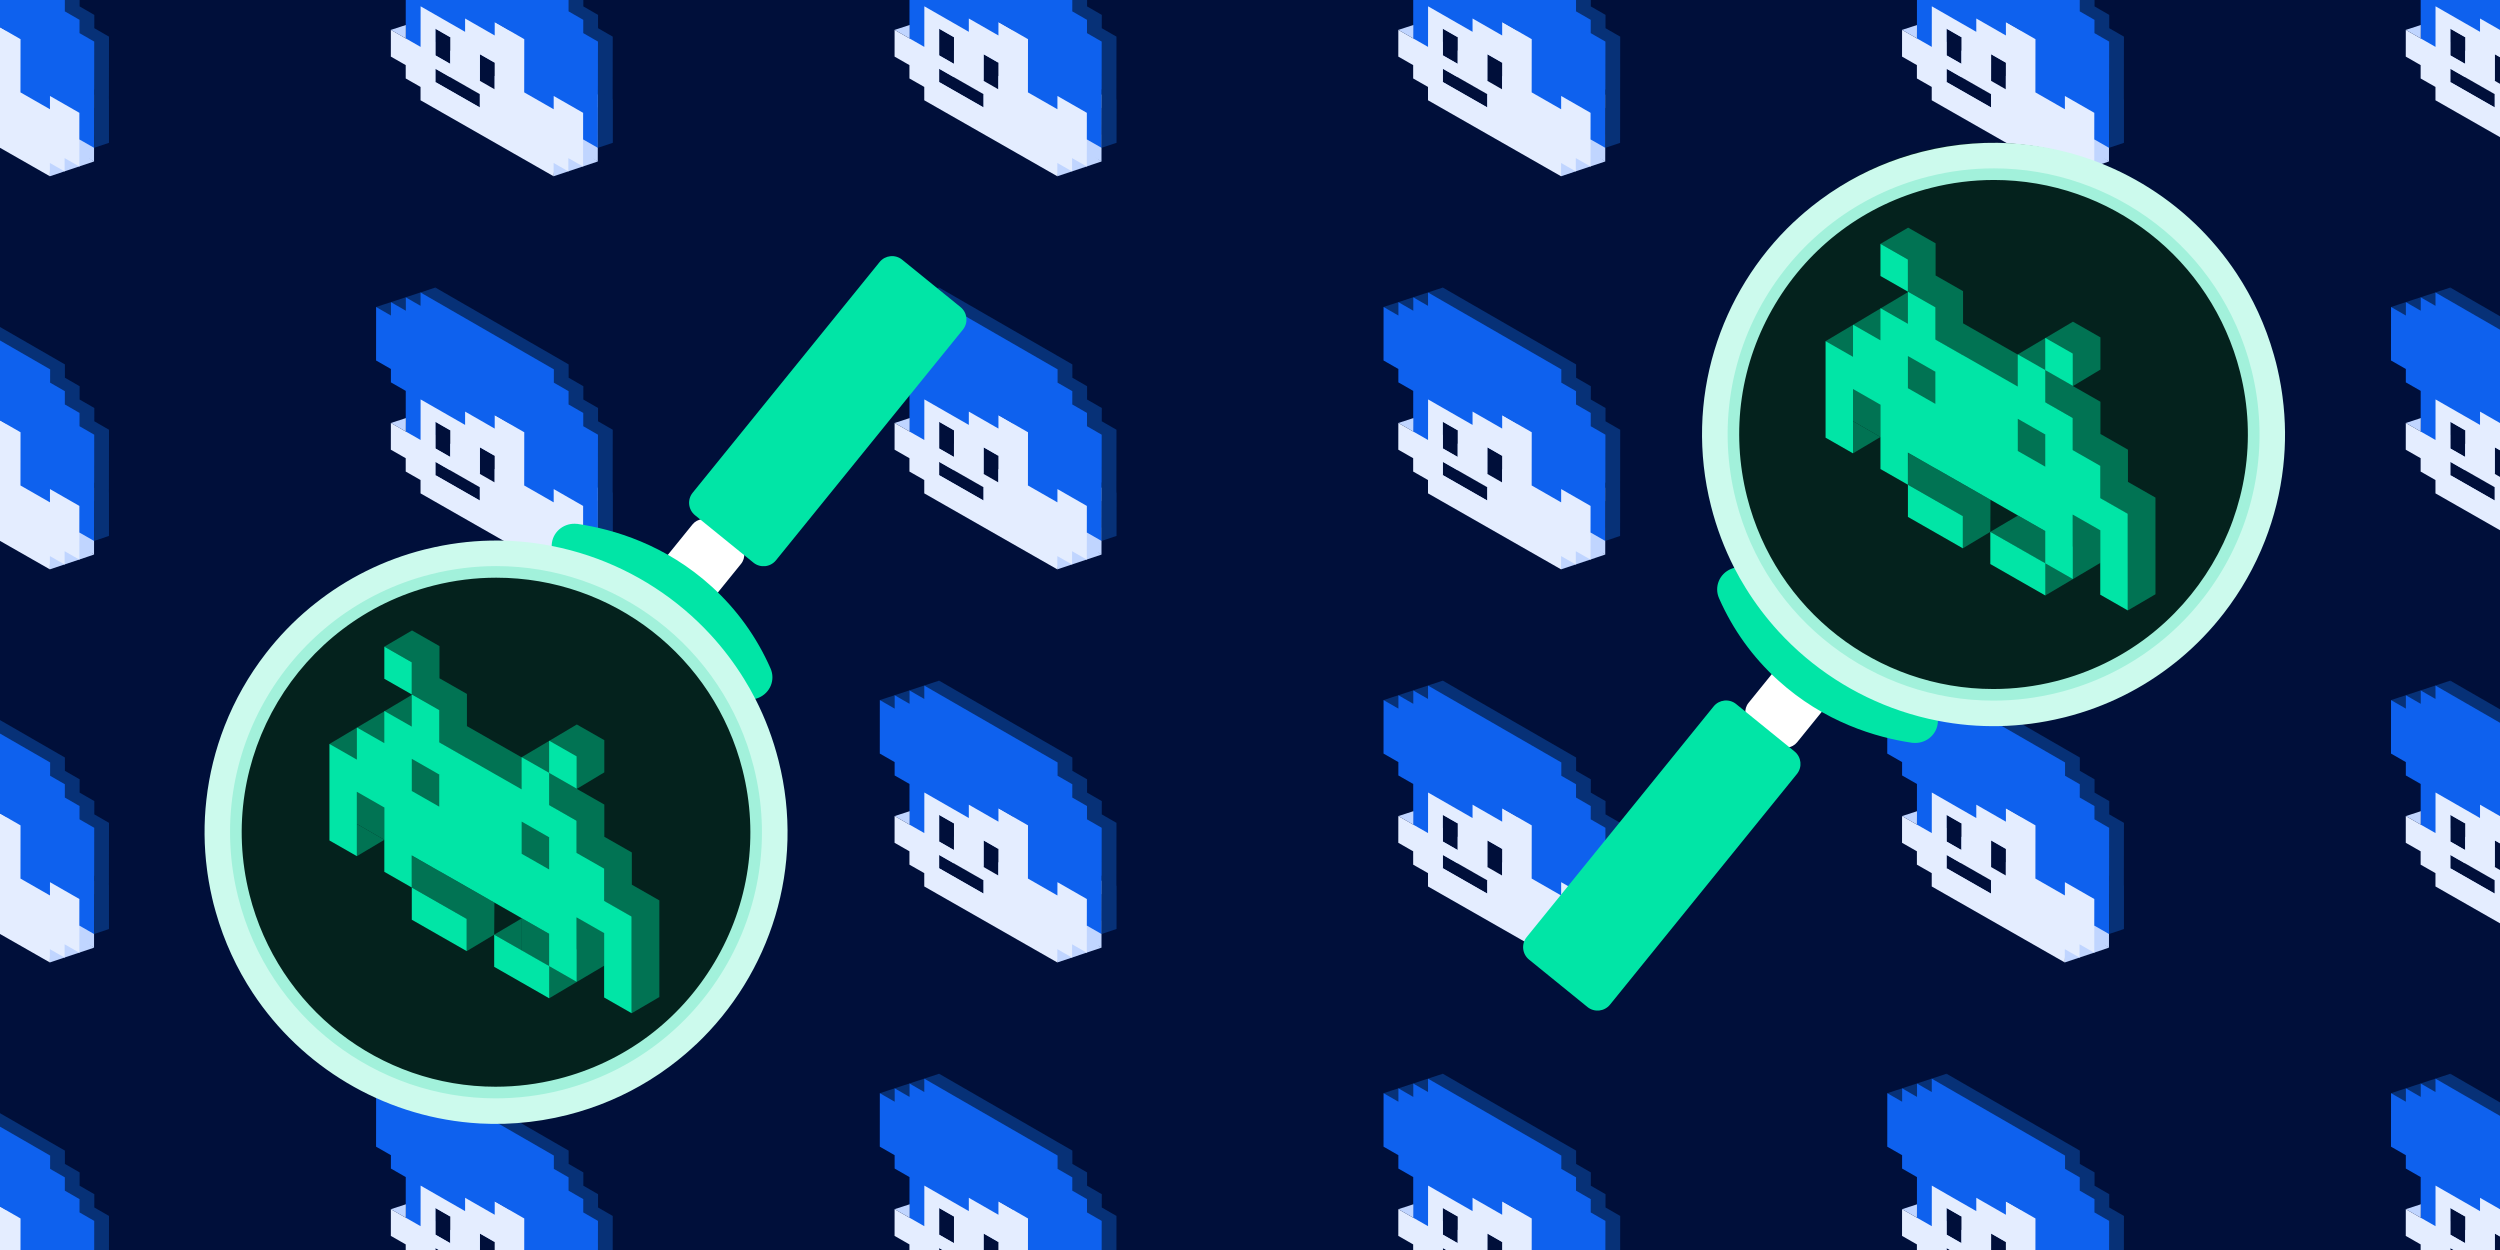<?xml version="1.0" encoding="UTF-8"?>
<svg xmlns="http://www.w3.org/2000/svg" xmlns:xlink="http://www.w3.org/1999/xlink" viewBox="0 0 1868 934">
  <defs>
    <style>
      .cls-1 {
        fill: none;
      }

      .cls-2 {
        fill: #ccfaed;
      }

      .cls-3 {
        fill: #0e61ee;
      }

      .cls-4 {
        fill: #c0d5ff;
      }

      .cls-5 {
        fill: #073177;
      }

      .cls-6 {
        fill: #e4edff;
      }

      .cls-7 {
        fill: #017353;
      }

      .cls-8 {
        fill: #fff;
      }

      .cls-9 {
        fill: #000f3a;
      }

      .cls-10 {
        fill: #01e5a6;
      }

      .cls-11 {
        fill: #a2f1db;
      }

      .cls-12 {
        fill: #04221d;
      }

      .cls-13 {
        clip-path: url(#clippath);
      }
    </style>
    <clipPath id="clippath">
      <rect class="cls-1" width="1868" height="934"/>
    </clipPath>
  </defs>
  <g id="Background">
    <rect class="cls-9" width="1868" height="934"/>
  </g>
  <g id="Illustration">
    <g class="cls-13">
      <g>
        <g>
          <polygon class="cls-5" points="281.02 816.83 325.3 802.3 329.68 814.89 288.82 829.93 281.02 816.83"/>
          <path class="cls-4" d="M314.26,855.87v10.03s-.03,19.91-.03,19.91l-.02,20.36-10.11-5.79-.88-.5v10.01s-.02,9.94-.02,9.94l10.99,6.29v9.97s11.09,6.34,11.09,6.34v9.97s99.39,56.76,99.39,56.76l.03.02v-9.86s.01-.07.01-.07l10.97,6.26.03.02.02-9.92,10.93,6.22.06-39.97v-9.92s.04-19.98.04-19.98l-132.5-76.09ZM358.53,961.47l-33.2-18.98v-9.96s33.21,18.99,33.21,18.99v9.95ZM380.65,944.21l-11.03-6.32-.02,10.01h-.02s-.01,9.88-.01,9.88l-33.2-18.98v-9.92s-11.02-6.32-11.02-6.32v-19.94s11.05,6.33,11.05,6.33v-10.02s11.09,6.35,11.09,6.35l-.02,19.93-11.04-6.32v9.96s22.13,12.67,22.13,12.67l.02-19.86,11.03,6.33v-10.02s11.06,6.33,11.06,6.33l-.02,19.91Z"/>
          <polygon class="cls-5" points="446.85 902.23 446.87 892.3 435.87 885.96 435.89 876.03 424.88 869.68 424.89 859.74 424.68 859.62 413.87 853.39 413.67 853.27 402.85 847.03 402.64 846.91 391.81 840.67 391.61 840.54 380.77 834.3 380.66 834.23 380.56 834.18 369.72 827.92 369.61 827.86 358.64 821.54 358.54 821.48 353.11 818.34 347.57 815.15 347.47 815.09 336.49 808.76 336.39 808.7 325.4 802.36 325.3 802.3 325.29 812.29 314.29 805.95 314.29 806.03 314.28 815.93 303.17 809.53 303.16 819.52 292.07 813.13 292.06 823.13 292.05 833.12 292.05 843.11 292.04 853.1 303.13 859.47 303.12 869.45 314.23 875.82 314.2 906.16 325.3 912.51 325.33 882.19 336.41 888.55 347.49 894.91 358.56 901.26 358.57 891.29 369.64 897.65 380.69 903.99 380.7 894.04 391.74 900.38 402.78 906.72 402.73 946.49 413.75 952.81 424.76 959.12 424.77 949.18 435.78 955.49 446.77 961.79 446.76 971.72 446.74 981.39 446.74 981.64 457.73 987.93 457.73 987.67 457.74 978.01 457.76 968.09 457.77 958.17 457.78 948.25 457.8 938.33 457.81 928.4 457.83 918.48 457.84 908.55 446.85 902.23"/>
          <g>
            <path class="cls-6" d="M446.73,951.94l-10.97-6.3.02-9.93-121.53-69.81-10.11-5.81-.03,29.94v10.35s-.02,10.01-.02,10.01l-.88-.5-11.15-6.39-.02,19.96,11.11,6.35v9.98s11.08,6.33,11.08,6.33v9.97s99.42,56.78,99.42,56.78l.02-9.93,11,6.29v-9.93s.04.02.04.02l10.97,6.27v-9.92s.01-.01.01-.01l.04-30.17h.01v-9.92s10.98,6.29,10.98,6.29h0s.01-9.92.01-9.92h-.01ZM358.58,921.66l11.03,6.33h.02s-.01,9.9-.01,9.9l-.02,10.01h-.02s-11.02-6.33-11.02-6.33v-.05l.02-19.86ZM325.36,902.62l11.04,6.33.04.02v9.92s-.02,9.96-.02,9.96v.05l-.04-.02-11.03-6.32v-19.94ZM325.34,932.53l33.2,18.99v9.95s-33.21-18.98-33.21-18.98v-9.96Z"/>
            <polygon class="cls-3" points="435.81 905.92 435.82 895.99 424.83 889.66 424.84 879.72 413.83 873.38 413.85 863.44 413.64 863.32 402.83 857.08 402.62 856.96 391.8 850.72 391.59 850.6 380.77 844.36 380.56 844.24 369.72 837.99 369.62 837.93 369.51 837.87 358.67 831.61 358.56 831.55 347.6 825.23 347.5 825.17 342.06 822.04 336.53 818.84 336.43 818.79 325.44 812.45 325.34 812.39 314.35 806.05 314.25 806 314.24 815.98 303.24 809.64 303.24 809.72 303.24 819.62 292.13 813.22 292.12 823.21 281.02 816.83 281.02 826.82 281.01 836.81 281 846.8 280.99 856.79 292.09 863.16 292.08 873.14 303.18 879.52 303.16 909.85 314.25 916.21 314.28 885.88 325.37 892.24 336.45 898.6 347.52 904.95 347.53 894.99 358.59 901.34 369.64 907.68 369.66 897.73 380.7 904.07 391.73 910.41 391.68 950.19 402.7 956.5 413.71 962.81 413.73 952.88 424.73 959.18 435.73 965.49 435.71 975.41 435.7 985.08 435.7 985.34 446.68 991.62 446.68 991.37 446.7 981.7 446.71 971.78 446.72 961.86 446.74 951.94 446.75 942.02 446.77 932.09 446.78 922.17 446.8 912.24 435.81 905.92"/>
          </g>
          <polygon class="cls-4" points="292.05 903.5 303.22 899.87 303.16 909.85 292.05 903.5"/>
        </g>
        <circle class="cls-12" cx="369.42" cy="615.08" r="209.2"/>
        <g>
          <g>
            <polygon class="cls-4" points="790.04 425.42 823.05 414.38 805.78 401.67 788.17 412.42 790.04 425.42"/>
            <polygon class="cls-5" points="657.41 229.38 701.69 214.86 706.07 227.45 665.21 242.48 657.41 229.38"/>
            <path class="cls-4" d="M690.64,268.42v10.03s-.03,19.91-.03,19.91l-.02,20.36-10.11-5.79-.88-.5v10.01s-.02,9.94-.02,9.94l10.99,6.29v9.97s11.09,6.34,11.09,6.34v9.97s99.39,56.76,99.39,56.76l.03.02v-9.86s.01-.07.01-.07l10.97,6.26.03.02.02-9.92,10.93,6.22.06-39.97v-9.92s.04-19.98.04-19.98l-132.5-76.09ZM734.91,374.02l-33.2-18.98v-9.96s33.21,18.99,33.21,18.99v9.95ZM757.03,356.76l-11.03-6.32-.02,10.01h-.02s-.01,9.88-.01,9.88l-33.2-18.98v-9.92s-11.02-6.32-11.02-6.32v-19.94s11.05,6.33,11.05,6.33v-10.02s11.09,6.35,11.09,6.35l-.02,19.93-11.04-6.32v9.96s22.13,12.67,22.13,12.67l.02-19.86,11.03,6.33v-10.02s11.06,6.33,11.06,6.33l-.02,19.91Z"/>
            <polygon class="cls-5" points="823.24 314.78 823.26 304.85 812.26 298.52 812.27 288.58 801.27 282.24 801.28 272.3 801.07 272.18 790.26 265.94 790.05 265.82 779.24 259.58 779.03 259.46 768.2 253.22 767.99 253.1 757.16 246.85 757.05 246.79 756.95 246.73 746.1 240.47 746 240.41 735.03 234.09 734.93 234.03 729.5 230.9 723.96 227.7 723.86 227.65 712.88 221.31 712.78 221.25 701.79 214.92 701.69 214.86 701.68 224.84 690.68 218.5 690.68 218.58 690.67 228.48 679.56 222.09 679.55 232.07 668.46 225.69 668.45 235.68 668.44 245.67 668.43 255.66 668.43 265.65 679.52 272.02 679.51 282.01 690.62 288.38 690.59 318.71 701.69 325.07 701.72 294.74 712.8 301.1 723.88 307.46 734.95 313.81 734.96 303.85 746.03 310.2 757.08 316.54 757.09 306.59 768.13 312.93 779.16 319.27 779.12 359.05 790.14 365.36 801.15 371.67 801.16 361.74 812.17 368.04 823.16 374.35 823.15 384.27 823.13 393.94 823.13 394.2 834.12 400.48 834.12 400.23 834.13 390.57 834.14 380.64 834.16 370.72 834.17 360.8 834.19 350.88 834.2 340.96 834.22 331.03 834.23 321.11 823.24 314.78"/>
            <g>
              <path class="cls-6" d="M823.11,364.49l-10.97-6.3.02-9.93-121.53-69.81-10.11-5.81-.03,29.94v10.35s-.02,10.01-.02,10.01l-.88-.5-11.15-6.39-.02,19.96,11.11,6.35v9.98s11.08,6.33,11.08,6.33v9.97s99.42,56.78,99.42,56.78l.02-9.93,11,6.29v-9.93s.04.02.04.02l10.97,6.27v-9.92s.01-.01.01-.01l.04-30.17h.01v-9.92s10.98,6.29,10.98,6.29h0s.01-9.92.01-9.92h-.01ZM734.96,334.21l11.03,6.33h.02s-.01,9.9-.01,9.9l-.02,10.01h-.02s-11.02-6.33-11.02-6.33v-.05l.02-19.86ZM701.74,315.17l11.04,6.33.04.02v9.92s-.02,9.96-.02,9.96v.05l-.04-.02-11.03-6.32v-19.94ZM701.72,345.08l33.2,18.99v9.95s-33.21-18.98-33.21-18.98v-9.96Z"/>
              <polygon class="cls-3" points="812.2 318.47 812.21 308.54 801.21 302.21 801.23 292.27 790.22 285.93 790.23 275.99 790.03 275.87 779.22 269.64 779.01 269.51 768.19 263.28 767.98 263.16 757.16 256.91 756.95 256.79 746.11 250.54 746 250.48 745.9 250.42 735.06 244.17 734.95 244.1 723.99 237.78 723.89 237.72 718.45 234.59 712.91 231.4 712.81 231.34 701.83 225 701.73 224.95 690.74 218.61 690.64 218.55 690.63 228.53 679.63 222.19 679.63 222.28 679.62 232.18 668.51 225.78 668.51 235.77 657.41 229.38 657.4 239.37 657.4 249.36 657.39 259.36 657.38 269.35 668.47 275.71 668.47 285.7 679.57 292.07 679.55 322.41 690.64 328.76 690.67 298.44 701.76 304.8 712.84 311.15 723.9 317.5 723.91 307.54 734.98 313.89 746.03 320.24 746.04 310.28 757.09 316.63 768.12 322.96 768.07 362.74 779.09 369.05 790.1 375.36 790.12 365.43 801.12 371.74 812.11 378.04 812.1 387.97 812.09 397.63 812.09 397.89 823.07 404.18 823.07 403.92 823.08 394.26 823.1 384.34 823.11 374.42 823.13 364.49 823.14 354.57 823.16 344.65 823.17 334.72 823.18 324.8 812.2 318.47"/>
            </g>
            <polygon class="cls-5" points="834.12 400.48 823.07 404.18 823.18 360.45 834.12 368.18 834.12 400.48"/>
            <polygon class="cls-4" points="668.44 316.05 679.6 312.42 679.55 322.41 668.44 316.05"/>
          </g>
          <g>
            <polygon class="cls-4" points="790.04 131.7 823.05 120.66 805.78 107.95 788.17 118.69 790.04 131.7"/>
            <path class="cls-4" d="M690.64-25.3v10.03s-.03,19.91-.03,19.91l-.02,20.36-10.11-5.79-.88-.5v10.01s-.02,9.94-.02,9.94l10.99,6.29v9.97s11.09,6.34,11.09,6.34v9.97s99.39,56.76,99.39,56.76l.03.02v-9.86s.01-.07.01-.07l10.97,6.26.03.02.02-9.92,10.93,6.22.06-39.97v-9.92s.04-19.98.04-19.98l-132.5-76.09ZM734.91,80.3l-33.2-18.98v-9.96s33.21,18.99,33.21,18.99v9.95ZM757.03,63.04l-11.03-6.32-.02,10.01h-.02s-.01,9.88-.01,9.88l-33.2-18.98v-9.92s-11.02-6.32-11.02-6.32v-19.94s11.05,6.33,11.05,6.33v-10.02s11.09,6.35,11.09,6.35l-.02,19.93-11.04-6.32v9.96s22.13,12.67,22.13,12.67l.02-19.86,11.03,6.33v-10.02s11.06,6.33,11.06,6.33l-.02,19.91Z"/>
            <polygon class="cls-5" points="823.24 21.06 823.26 11.13 812.26 4.79 812.27 -5.14 801.27 -11.49 801.28 -21.43 801.07 -21.55 790.26 -27.78 790.05 -27.9 779.24 -34.14 779.03 -34.26 768.2 -40.5 767.99 -40.62 757.16 -46.87 757.05 -46.94 756.95 -46.99 746.1 -53.25 746 -53.31 735.03 -59.63 734.93 -59.69 729.5 -62.83 723.96 -66.02 723.86 -66.08 712.88 -72.41 712.78 -72.47 701.79 -78.81 701.69 -78.87 701.68 -68.88 690.68 -75.22 690.68 -75.14 690.67 -65.24 679.56 -71.64 679.55 -61.65 668.46 -68.04 668.45 -58.04 668.44 -48.05 668.43 -38.06 668.43 -28.07 679.52 -21.7 679.51 -11.72 690.62 -5.35 690.59 24.99 701.69 31.34 701.72 1.02 712.8 7.38 723.88 13.74 734.95 20.09 734.96 10.12 746.03 16.48 757.08 22.82 757.09 12.87 768.13 19.21 779.16 25.55 779.12 65.32 790.14 71.64 801.15 77.95 801.16 68.01 812.17 74.32 823.16 80.62 823.15 90.55 823.13 100.22 823.13 100.47 834.12 106.76 834.12 106.51 834.13 96.84 834.14 86.92 834.16 77 834.17 67.08 834.19 57.16 834.2 47.23 834.22 37.31 834.23 27.38 823.24 21.06"/>
            <g>
              <path class="cls-6" d="M823.11,70.77l-10.97-6.3.02-9.93-121.53-69.81-10.11-5.81-.03,29.94v10.35s-.02,10.01-.02,10.01l-.88-.5-11.15-6.39-.02,19.96,11.11,6.35v9.98s11.08,6.33,11.08,6.33v9.97s99.42,56.78,99.42,56.78l.02-9.93,11,6.29v-9.93s.04.02.04.02l10.97,6.27v-9.92s.01-.01.01-.01l.04-30.17h.01v-9.92s10.98,6.29,10.98,6.29h0s.01-9.92.01-9.92h-.01ZM734.96,40.49l11.03,6.33h.02s-.01,9.9-.01,9.9l-.02,10.01h-.02s-11.02-6.33-11.02-6.33v-.05l.02-19.86ZM701.74,21.45l11.04,6.33.04.02v9.92s-.02,9.96-.02,9.96v.05l-.04-.02-11.03-6.32v-19.94ZM701.72,51.36l33.2,18.99v9.95s-33.21-18.98-33.21-18.98v-9.96Z"/>
              <polygon class="cls-3" points="812.2 24.75 812.21 14.82 801.21 8.49 801.23 -1.45 790.22 -7.79 790.23 -17.73 790.03 -17.85 779.22 -24.09 779.01 -24.21 768.19 -30.45 767.98 -30.57 757.16 -36.81 756.95 -36.93 746.11 -43.18 746 -43.24 745.9 -43.3 735.06 -49.56 734.95 -49.62 723.99 -55.94 723.89 -56 718.45 -59.13 712.91 -62.33 712.81 -62.38 701.83 -68.72 701.73 -68.78 690.74 -75.12 690.64 -75.17 690.63 -65.19 679.63 -71.53 679.63 -71.45 679.62 -61.55 668.51 -67.94 668.51 -57.96 657.41 -64.34 657.4 -54.35 657.4 -44.36 657.39 -34.37 657.38 -24.38 668.47 -18.01 668.47 -8.03 679.57 -1.65 679.55 28.68 690.64 35.04 690.67 4.71 701.76 11.07 712.84 17.43 723.9 23.78 723.91 13.82 734.98 20.17 746.03 26.51 746.04 16.56 757.09 22.9 768.12 29.24 768.07 69.02 779.09 75.33 790.1 81.64 790.12 71.71 801.12 78.01 812.11 84.32 812.1 94.24 812.09 103.91 812.09 104.17 823.07 110.45 823.07 110.2 823.08 100.53 823.1 90.61 823.11 80.69 823.13 70.77 823.14 60.85 823.16 50.92 823.17 41 823.18 31.07 812.2 24.75"/>
            </g>
            <polygon class="cls-5" points="834.12 106.76 823.07 110.45 823.18 66.72 834.12 74.46 834.12 106.76"/>
            <polygon class="cls-4" points="668.44 22.33 679.6 18.7 679.55 28.68 668.44 22.33"/>
          </g>
          <g>
            <polygon class="cls-4" points="790.04 719.14 823.05 708.1 805.78 695.4 788.17 706.14 790.04 719.14"/>
            <polygon class="cls-5" points="657.41 523.1 701.69 508.58 706.07 521.17 665.21 536.21 657.41 523.1"/>
            <path class="cls-4" d="M690.64,562.14v10.03s-.03,19.91-.03,19.91l-.02,20.36-10.11-5.79-.88-.5v10.01s-.02,9.94-.02,9.94l10.99,6.29v9.97s11.09,6.34,11.09,6.34v9.97s99.39,56.76,99.39,56.76l.03.02v-9.86s.01-.07.01-.07l10.97,6.26.03.02.02-9.92,10.93,6.22.06-39.97v-9.92s.04-19.98.04-19.98l-132.5-76.09ZM734.91,667.74l-33.2-18.98v-9.96s33.21,18.99,33.21,18.99v9.95ZM757.03,650.48l-11.03-6.32-.02,10.01h-.02s-.01,9.88-.01,9.88l-33.2-18.98v-9.92s-11.02-6.32-11.02-6.32v-19.94s11.05,6.33,11.05,6.33v-10.02s11.09,6.35,11.09,6.35l-.02,19.93-11.04-6.32v9.96s22.13,12.67,22.13,12.67l.02-19.86,11.03,6.33v-10.02s11.06,6.33,11.06,6.33l-.02,19.91Z"/>
            <polygon class="cls-5" points="823.24 608.5 823.26 598.57 812.26 592.24 812.27 582.3 801.27 575.96 801.28 566.02 801.07 565.9 790.26 559.67 790.05 559.55 779.24 553.31 779.03 553.19 768.2 546.94 767.99 546.82 757.16 540.57 757.05 540.51 756.95 540.45 746.1 534.2 746 534.14 735.03 527.81 734.93 527.75 729.5 524.62 723.96 521.43 723.86 521.37 712.88 515.04 712.78 514.98 701.79 508.64 701.69 508.58 701.68 518.56 690.68 512.22 690.68 512.31 690.67 522.21 679.56 515.81 679.55 525.8 668.46 519.41 668.45 529.4 668.44 539.4 668.43 549.39 668.43 559.38 679.52 565.74 679.51 575.73 690.62 582.1 690.59 612.44 701.69 618.79 701.72 588.47 712.8 594.83 723.88 601.18 734.95 607.53 734.96 597.57 746.03 603.92 757.08 610.27 757.09 600.31 768.13 606.66 779.16 612.99 779.12 652.77 790.14 659.08 801.15 665.39 801.16 655.46 812.17 661.77 823.16 668.07 823.15 678 823.13 687.66 823.13 687.92 834.12 694.21 834.12 693.95 834.13 684.29 834.14 674.37 834.16 664.45 834.17 654.52 834.19 644.6 834.2 634.68 834.22 624.75 834.23 614.83 823.24 608.5"/>
            <g>
              <path class="cls-6" d="M823.11,658.21l-10.97-6.3.02-9.93-121.53-69.81-10.11-5.81-.03,29.94v10.35s-.02,10.01-.02,10.01l-.88-.5-11.15-6.39-.02,19.96,11.11,6.35v9.98s11.08,6.33,11.08,6.33v9.97s99.42,56.78,99.42,56.78l.02-9.93,11,6.29v-9.93s.04.02.04.02l10.97,6.27v-9.92s.01-.01.01-.01l.04-30.17h.01v-9.92s10.98,6.29,10.98,6.29h0s.01-9.92.01-9.92h-.01ZM734.96,627.93l11.03,6.33h.02s-.01,9.9-.01,9.9l-.02,10.01h-.02s-11.02-6.33-11.02-6.33v-.05l.02-19.86ZM701.74,608.89l11.04,6.33.04.02v9.92s-.02,9.96-.02,9.96v.05l-.04-.02-11.03-6.32v-19.94ZM701.72,638.8l33.2,18.99v9.95s-33.21-18.98-33.21-18.98v-9.96Z"/>
              <polygon class="cls-3" points="812.2 612.2 812.21 602.27 801.21 595.93 801.23 586 790.22 579.65 790.23 569.71 790.03 569.59 779.22 563.36 779.01 563.24 768.19 557 767.98 556.88 757.16 550.63 756.95 550.51 746.11 544.27 746 544.2 745.9 544.14 735.06 537.89 734.95 537.83 723.99 531.51 723.89 531.45 718.45 528.31 712.91 525.12 712.81 525.06 701.83 518.73 701.73 518.67 690.74 512.33 690.64 512.27 690.63 522.26 679.63 515.92 679.63 516 679.62 525.9 668.51 519.5 668.51 529.49 657.41 523.1 657.4 533.1 657.4 543.09 657.39 553.08 657.38 563.07 668.47 569.44 668.47 579.42 679.57 585.79 679.55 616.13 690.64 622.48 690.67 592.16 701.76 598.52 712.84 604.88 723.9 611.23 723.91 601.26 734.98 607.62 746.03 613.96 746.04 604.01 757.09 610.35 768.12 616.69 768.07 656.46 779.09 662.78 790.1 669.09 790.12 659.15 801.12 665.46 812.11 671.76 812.1 681.69 812.09 691.36 812.09 691.61 823.07 697.9 823.07 697.64 823.08 687.98 823.1 678.06 823.11 668.14 823.13 658.22 823.14 648.29 823.16 638.37 823.17 628.45 823.18 618.52 812.2 612.2"/>
            </g>
            <polygon class="cls-5" points="834.12 694.21 823.07 697.9 823.18 654.17 834.12 661.9 834.12 694.21"/>
            <polygon class="cls-4" points="668.44 609.77 679.6 606.15 679.55 616.13 668.44 609.77"/>
          </g>
          <g>
            <polygon class="cls-5" points="657.41 816.83 701.69 802.3 706.07 814.89 665.21 829.93 657.41 816.83"/>
            <path class="cls-4" d="M690.64,855.87v10.03s-.03,19.91-.03,19.91l-.02,20.36-10.11-5.79-.88-.5v10.01s-.02,9.94-.02,9.94l10.99,6.29v9.97s11.09,6.34,11.09,6.34v9.97s99.39,56.76,99.39,56.76l.03.02v-9.86s.01-.07.01-.07l10.97,6.26.03.02.02-9.92,10.93,6.22.06-39.97v-9.92s.04-19.98.04-19.98l-132.5-76.09ZM734.91,961.47l-33.2-18.98v-9.96s33.21,18.99,33.21,18.99v9.95ZM757.03,944.21l-11.03-6.32-.02,10.01h-.02s-.01,9.88-.01,9.88l-33.2-18.98v-9.92s-11.02-6.32-11.02-6.32v-19.94s11.05,6.33,11.05,6.33v-10.02s11.09,6.35,11.09,6.35l-.02,19.93-11.04-6.32v9.96s22.13,12.67,22.13,12.67l.02-19.86,11.03,6.33v-10.02s11.06,6.33,11.06,6.33l-.02,19.91Z"/>
            <polygon class="cls-5" points="823.24 902.23 823.26 892.3 812.26 885.96 812.27 876.03 801.27 869.68 801.28 859.74 801.07 859.62 790.26 853.39 790.05 853.27 779.24 847.03 779.03 846.91 768.2 840.67 767.99 840.54 757.16 834.3 757.05 834.23 756.95 834.18 746.1 827.92 746 827.86 735.03 821.54 734.93 821.48 729.5 818.34 723.96 815.15 723.86 815.09 712.88 808.76 712.78 808.7 701.79 802.36 701.69 802.3 701.68 812.29 690.68 805.95 690.68 806.03 690.67 815.93 679.56 809.53 679.55 819.52 668.46 813.13 668.45 823.13 668.44 833.12 668.43 843.11 668.43 853.1 679.52 859.47 679.51 869.45 690.62 875.82 690.59 906.16 701.69 912.51 701.72 882.19 712.8 888.55 723.88 894.91 734.95 901.26 734.96 891.29 746.03 897.65 757.08 903.99 757.09 894.04 768.13 900.38 779.16 906.72 779.12 946.49 790.14 952.81 801.15 959.12 801.16 949.18 812.17 955.49 823.16 961.79 823.15 971.72 823.13 981.39 823.13 981.64 834.12 987.93 834.12 987.67 834.13 978.01 834.14 968.09 834.16 958.17 834.17 948.25 834.19 938.33 834.2 928.4 834.22 918.48 834.23 908.55 823.24 902.23"/>
            <g>
              <path class="cls-6" d="M823.11,951.94l-10.97-6.3.02-9.93-121.53-69.81-10.11-5.81-.03,29.94v10.35s-.02,10.01-.02,10.01l-.88-.5-11.15-6.39-.02,19.96,11.11,6.35v9.98s11.08,6.33,11.08,6.33v9.97s99.42,56.78,99.42,56.78l.02-9.93,11,6.29v-9.93s.04.02.04.02l10.97,6.27v-9.92s.01-.01.01-.01l.04-30.17h.01v-9.92s10.98,6.29,10.98,6.29h0s.01-9.92.01-9.92h-.01ZM734.96,921.66l11.03,6.33h.02s-.01,9.9-.01,9.9l-.02,10.01h-.02s-11.02-6.33-11.02-6.33v-.05l.02-19.86ZM701.74,902.62l11.04,6.33.04.02v9.92s-.02,9.96-.02,9.96v.05l-.04-.02-11.03-6.32v-19.94ZM701.72,932.53l33.2,18.99v9.95s-33.21-18.98-33.21-18.98v-9.96Z"/>
              <polygon class="cls-3" points="812.2 905.92 812.21 895.99 801.21 889.66 801.23 879.72 790.22 873.38 790.23 863.44 790.03 863.32 779.22 857.08 779.01 856.96 768.19 850.72 767.98 850.6 757.16 844.36 756.95 844.24 746.11 837.99 746 837.93 745.9 837.87 735.06 831.61 734.95 831.55 723.99 825.23 723.89 825.17 718.45 822.04 712.91 818.84 712.81 818.79 701.83 812.45 701.73 812.39 690.74 806.05 690.64 806 690.63 815.98 679.63 809.64 679.63 809.72 679.62 819.62 668.51 813.22 668.51 823.21 657.41 816.83 657.4 826.82 657.4 836.81 657.39 846.8 657.38 856.79 668.47 863.16 668.47 873.14 679.57 879.52 679.55 909.85 690.64 916.21 690.67 885.88 701.76 892.24 712.84 898.6 723.9 904.95 723.91 894.99 734.98 901.34 746.03 907.68 746.04 897.73 757.09 904.07 768.12 910.41 768.07 950.19 779.09 956.5 790.1 962.81 790.12 952.88 801.12 959.18 812.11 965.49 812.1 975.41 812.09 985.08 812.09 985.34 823.07 991.62 823.07 991.37 823.08 981.7 823.1 971.78 823.11 961.86 823.13 951.94 823.14 942.02 823.16 932.09 823.17 922.17 823.18 912.24 812.2 905.92"/>
            </g>
            <polygon class="cls-4" points="668.44 903.5 679.6 899.87 679.55 909.85 668.44 903.5"/>
          </g>
        </g>
        <g>
          <polygon class="cls-4" points="413.65 425.42 446.66 414.38 429.39 401.67 411.78 412.42 413.65 425.42"/>
          <polygon class="cls-5" points="281.02 229.38 325.3 214.86 329.68 227.45 288.82 242.48 281.02 229.38"/>
          <path class="cls-4" d="M314.26,268.42v10.03s-.03,19.91-.03,19.91l-.02,20.36-10.11-5.79-.88-.5v10.01s-.02,9.94-.02,9.94l10.99,6.29v9.97s11.09,6.34,11.09,6.34v9.97s99.39,56.76,99.39,56.76l.03.02v-9.86s.01-.07.01-.07l10.97,6.26.03.02.02-9.92,10.93,6.22.06-39.97v-9.92s.04-19.98.04-19.98l-132.5-76.09ZM358.53,374.02l-33.2-18.98v-9.96s33.21,18.99,33.21,18.99v9.95ZM380.65,356.76l-11.03-6.32-.02,10.01h-.02s-.01,9.88-.01,9.88l-33.2-18.98v-9.92s-11.02-6.32-11.02-6.32v-19.94s11.05,6.33,11.05,6.33v-10.02s11.09,6.35,11.09,6.35l-.02,19.93-11.04-6.32v9.96s22.13,12.67,22.13,12.67l.02-19.86,11.03,6.33v-10.02s11.06,6.33,11.06,6.33l-.02,19.91Z"/>
          <polygon class="cls-5" points="446.85 314.78 446.87 304.85 435.87 298.52 435.89 288.58 424.88 282.24 424.89 272.3 424.68 272.18 413.87 265.94 413.67 265.82 402.85 259.58 402.64 259.46 391.81 253.22 391.61 253.1 380.77 246.85 380.66 246.79 380.56 246.73 369.72 240.47 369.61 240.41 358.64 234.09 358.54 234.03 353.11 230.9 347.57 227.7 347.47 227.65 336.49 221.31 336.39 221.25 325.4 214.92 325.3 214.86 325.29 224.84 314.29 218.5 314.29 218.58 314.28 228.48 303.17 222.09 303.16 232.07 292.07 225.69 292.06 235.68 292.05 245.67 292.05 255.66 292.04 265.65 303.13 272.02 303.12 282.01 314.23 288.38 314.2 318.71 325.3 325.07 325.33 294.74 336.41 301.1 347.49 307.46 358.56 313.81 358.57 303.85 369.64 310.2 380.69 316.54 380.7 306.59 391.74 312.93 402.78 319.27 402.73 359.05 413.75 365.36 424.76 371.67 424.77 361.74 435.78 368.04 446.77 374.35 446.76 384.27 446.74 393.94 446.74 394.2 457.73 400.48 457.73 400.23 457.74 390.57 457.76 380.64 457.77 370.72 457.78 360.8 457.8 350.88 457.81 340.96 457.83 331.03 457.84 321.11 446.85 314.78"/>
          <g>
            <path class="cls-6" d="M446.73,364.49l-10.97-6.3.02-9.93-121.53-69.81-10.11-5.81-.03,29.94v10.35s-.02,10.01-.02,10.01l-.88-.5-11.15-6.39-.02,19.96,11.11,6.35v9.98s11.08,6.33,11.08,6.33v9.97s99.42,56.78,99.42,56.78l.02-9.93,11,6.29v-9.93s.04.02.04.02l10.97,6.27v-9.92s.01-.01.01-.01l.04-30.17h.01v-9.92s10.98,6.29,10.98,6.29h0s.01-9.92.01-9.92h-.01ZM358.58,334.21l11.03,6.33h.02s-.01,9.9-.01,9.9l-.02,10.01h-.02s-11.02-6.33-11.02-6.33v-.05l.02-19.86ZM325.36,315.17l11.04,6.33.04.02v9.92s-.02,9.96-.02,9.96v.05l-.04-.02-11.03-6.32v-19.94ZM325.34,345.08l33.2,18.99v9.95s-33.21-18.98-33.21-18.98v-9.96Z"/>
            <polygon class="cls-3" points="435.81 318.47 435.82 308.54 424.83 302.21 424.84 292.27 413.83 285.93 413.85 275.99 413.64 275.87 402.83 269.64 402.62 269.51 391.8 263.28 391.59 263.16 380.77 256.91 380.56 256.79 369.72 250.54 369.62 250.48 369.51 250.42 358.67 244.17 358.56 244.1 347.6 237.78 347.5 237.72 342.06 234.59 336.53 231.4 336.43 231.34 325.44 225 325.34 224.95 314.35 218.61 314.25 218.55 314.24 228.53 303.24 222.19 303.24 222.28 303.24 232.18 292.13 225.78 292.12 235.77 281.02 229.38 281.02 239.37 281.01 249.36 281 259.36 280.99 269.35 292.09 275.71 292.08 285.7 303.18 292.07 303.16 322.41 314.25 328.76 314.28 298.44 325.37 304.8 336.45 311.15 347.52 317.5 347.53 307.54 358.59 313.89 369.64 320.24 369.66 310.28 380.7 316.63 391.73 322.96 391.68 362.74 402.7 369.05 413.71 375.36 413.73 365.43 424.73 371.74 435.73 378.04 435.71 387.97 435.7 397.63 435.7 397.89 446.68 404.18 446.68 403.92 446.7 394.26 446.71 384.34 446.72 374.42 446.74 364.49 446.75 354.57 446.77 344.65 446.78 334.72 446.8 324.8 435.81 318.47"/>
          </g>
          <polygon class="cls-5" points="457.73 400.48 446.68 404.18 446.8 360.45 457.73 368.18 457.73 400.48"/>
          <polygon class="cls-4" points="292.05 316.05 303.22 312.42 303.16 322.41 292.05 316.05"/>
        </g>
        <g>
          <polygon class="cls-4" points="413.65 131.7 446.66 120.66 429.39 107.95 411.78 118.69 413.65 131.7"/>
          <path class="cls-4" d="M314.26-25.3v10.03s-.03,19.91-.03,19.91l-.02,20.36-10.11-5.79-.88-.5v10.01s-.02,9.94-.02,9.94l10.99,6.29v9.97s11.09,6.34,11.09,6.34v9.97s99.39,56.76,99.39,56.76l.03.02v-9.86s.01-.07.01-.07l10.97,6.26.03.02.02-9.92,10.93,6.22.06-39.97v-9.92s.04-19.98.04-19.98L314.26-25.3ZM358.53,80.3l-33.2-18.98v-9.96s33.21,18.99,33.21,18.99v9.95ZM380.65,63.04l-11.03-6.32-.02,10.01h-.02s-.01,9.88-.01,9.88l-33.2-18.98v-9.92s-11.02-6.32-11.02-6.32v-19.94s11.05,6.33,11.05,6.33v-10.02s11.09,6.35,11.09,6.35l-.02,19.93-11.04-6.32v9.96s22.13,12.67,22.13,12.67l.02-19.86,11.03,6.33v-10.02s11.06,6.33,11.06,6.33l-.02,19.91Z"/>
          <polygon class="cls-5" points="446.85 21.06 446.87 11.13 435.87 4.79 435.89 -5.14 424.88 -11.49 424.89 -21.43 424.68 -21.55 413.87 -27.78 413.67 -27.9 402.85 -34.14 402.64 -34.26 391.81 -40.5 391.61 -40.62 380.77 -46.87 380.66 -46.94 380.56 -46.99 369.72 -53.25 369.61 -53.31 358.64 -59.63 358.54 -59.69 353.11 -62.83 347.57 -66.02 347.47 -66.08 336.49 -72.41 336.39 -72.47 325.4 -78.81 325.3 -78.87 325.29 -68.88 314.29 -75.22 314.29 -75.14 314.28 -65.24 303.17 -71.64 303.16 -61.65 292.07 -68.04 292.06 -58.04 292.05 -48.05 292.05 -38.06 292.04 -28.07 303.13 -21.7 303.12 -11.72 314.23 -5.35 314.2 24.99 325.3 31.34 325.33 1.02 336.41 7.38 347.49 13.74 358.56 20.09 358.57 10.12 369.64 16.48 380.69 22.82 380.7 12.87 391.74 19.21 402.78 25.55 402.73 65.32 413.75 71.64 424.76 77.95 424.77 68.01 435.78 74.32 446.77 80.62 446.76 90.55 446.74 100.22 446.74 100.47 457.73 106.76 457.73 106.51 457.74 96.84 457.76 86.92 457.77 77 457.78 67.08 457.8 57.16 457.81 47.23 457.83 37.31 457.84 27.38 446.85 21.06"/>
          <g>
            <path class="cls-6" d="M446.73,70.77l-10.97-6.3.02-9.93L314.25-15.27l-10.11-5.81-.03,29.94v10.35s-.02,10.01-.02,10.01l-.88-.5-11.15-6.39-.02,19.96,11.11,6.35v9.98s11.08,6.33,11.08,6.33v9.97s99.42,56.78,99.42,56.78l.02-9.93,11,6.29v-9.93s.04.02.04.02l10.97,6.27v-9.92s.01-.01.01-.01l.04-30.17h.01v-9.92s10.98,6.29,10.98,6.29h0s.01-9.92.01-9.92h-.01ZM358.58,40.49l11.03,6.33h.02s-.01,9.9-.01,9.9l-.02,10.01h-.02s-11.02-6.33-11.02-6.33v-.05l.02-19.86ZM325.36,21.45l11.04,6.33.04.02v9.92s-.02,9.96-.02,9.96v.05l-.04-.02-11.03-6.32v-19.94ZM325.34,51.36l33.2,18.99v9.95s-33.21-18.98-33.21-18.98v-9.96Z"/>
            <polygon class="cls-3" points="435.81 24.75 435.82 14.82 424.83 8.49 424.84 -1.45 413.83 -7.79 413.85 -17.73 413.64 -17.85 402.83 -24.09 402.62 -24.21 391.8 -30.45 391.59 -30.57 380.77 -36.81 380.56 -36.93 369.72 -43.18 369.62 -43.24 369.51 -43.3 358.67 -49.56 358.56 -49.62 347.6 -55.94 347.5 -56 342.06 -59.13 336.53 -62.33 336.43 -62.38 325.44 -68.72 325.34 -68.78 314.35 -75.12 314.25 -75.17 314.24 -65.19 303.24 -71.53 303.24 -71.45 303.24 -61.55 292.13 -67.94 292.12 -57.96 281.02 -64.34 281.02 -54.35 281.01 -44.36 281 -34.37 280.99 -24.38 292.09 -18.01 292.08 -8.03 303.18 -1.65 303.16 28.68 314.25 35.04 314.28 4.71 325.37 11.07 336.45 17.43 347.52 23.78 347.53 13.82 358.59 20.17 369.64 26.51 369.66 16.56 380.7 22.9 391.73 29.24 391.68 69.02 402.7 75.33 413.71 81.64 413.73 71.71 424.73 78.01 435.73 84.32 435.71 94.24 435.7 103.91 435.7 104.17 446.68 110.45 446.68 110.2 446.7 100.53 446.71 90.61 446.72 80.69 446.74 70.77 446.75 60.85 446.77 50.92 446.78 41 446.8 31.07 435.81 24.75"/>
          </g>
          <polygon class="cls-5" points="457.73 106.76 446.68 110.45 446.8 66.72 457.73 74.46 457.73 106.76"/>
          <polygon class="cls-4" points="292.05 22.33 303.22 18.7 303.16 28.68 292.05 22.33"/>
        </g>
        <g>
          <g>
            <polygon class="cls-4" points="37.26 425.42 70.27 414.38 53 401.67 35.39 412.42 37.26 425.42"/>
            <path class="cls-4" d="M-62.13,268.42v10.03s-.03,19.91-.03,19.91l-.02,20.36-10.11-5.79-.88-.5v10.01s-.02,9.94-.02,9.94l10.99,6.29v9.97s11.09,6.34,11.09,6.34v9.97s99.39,56.76,99.39,56.76l.03.02v-9.86s.01-.07.01-.07l10.97,6.26.03.02.02-9.92,10.93,6.22.06-39.97v-9.92s.04-19.98.04-19.98l-132.5-76.09ZM-17.86,374.02l-33.2-18.98v-9.96s33.21,18.99,33.21,18.99v9.95ZM4.26,356.76l-11.03-6.32-.02,10.01h-.02s-.01,9.88-.01,9.88l-33.2-18.98v-9.92s-11.02-6.32-11.02-6.32v-19.94s11.05,6.33,11.05,6.33v-10.02s11.09,6.35,11.09,6.35l-.02,19.93-11.04-6.32v9.96s22.13,12.67,22.13,12.67l.02-19.86,11.03,6.33v-10.02s11.06,6.33,11.06,6.33l-.02,19.91Z"/>
            <polygon class="cls-5" points="70.47 314.78 70.48 304.85 59.48 298.52 59.5 288.58 48.49 282.24 48.5 272.3 48.29 272.18 37.49 265.94 37.28 265.82 26.46 259.58 26.25 259.46 15.43 253.22 15.22 253.1 4.38 246.85 4.27 246.79 4.17 246.73 -6.67 240.47 -6.78 240.41 -17.74 234.09 -17.84 234.03 -23.28 230.9 -28.82 227.7 -28.92 227.65 -39.9 221.31 -40 221.25 -50.99 214.92 -51.09 214.86 -51.1 224.84 -62.1 218.5 -62.1 218.58 -62.11 228.48 -73.22 222.09 -73.22 232.07 -84.32 225.69 -84.33 235.68 -84.33 245.67 -84.34 255.66 -84.35 265.65 -73.26 272.02 -73.26 282.01 -62.16 288.38 -62.18 318.71 -51.09 325.07 -51.06 294.74 -39.97 301.1 -28.9 307.46 -17.83 313.81 -17.82 303.85 -6.75 310.2 4.3 316.54 4.31 306.59 15.36 312.93 26.39 319.27 26.34 359.05 37.36 365.36 48.37 371.67 48.39 361.74 59.39 368.04 70.38 374.35 70.37 384.27 70.36 393.94 70.35 394.2 81.34 400.48 81.34 400.23 81.35 390.57 81.37 380.64 81.38 370.72 81.4 360.8 81.41 350.88 81.43 340.96 81.44 331.03 81.45 321.11 70.47 314.78"/>
            <g>
              <path class="cls-6" d="M70.34,364.49l-10.97-6.3.02-9.93-121.53-69.81-10.11-5.81-.03,29.94v10.35s-.02,10.01-.02,10.01l-.88-.5-11.15-6.39-.02,19.96,11.11,6.35v9.98s11.08,6.33,11.08,6.33v9.97s99.42,56.78,99.42,56.78l.02-9.93,11,6.29v-9.93s.04.02.04.02l10.97,6.27v-9.92s.01-.01.01-.01l.04-30.17h.01v-9.92s10.98,6.29,10.98,6.29h0s.01-9.92.01-9.92h-.01ZM-17.81,334.21l11.03,6.33h.02s-.01,9.9-.01,9.9l-.02,10.01h-.02s-11.02-6.33-11.02-6.33v-.05l.02-19.86ZM-51.03,315.17l11.04,6.33.04.02v9.92s-.02,9.96-.02,9.96v.05l-.04-.02-11.03-6.32v-19.94ZM-51.05,345.08l33.2,18.99v9.95s-33.21-18.98-33.21-18.98v-9.96Z"/>
              <polygon class="cls-3" points="59.42 318.47 59.43 308.54 48.44 302.21 48.45 292.27 37.44 285.93 37.46 275.99 37.25 275.87 26.44 269.64 26.23 269.51 15.41 263.28 15.21 263.16 4.38 256.91 4.17 256.79 -6.67 250.54 -6.77 250.48 -6.87 250.42 -17.72 244.17 -17.83 244.1 -28.79 237.78 -28.89 237.72 -34.32 234.59 -39.86 231.4 -39.96 231.34 -50.94 225 -51.04 224.95 -62.04 218.61 -62.14 218.55 -62.14 228.53 -73.14 222.19 -73.14 222.28 -73.15 232.18 -84.26 225.78 -84.27 235.77 -95.37 229.38 -95.37 239.37 -95.38 249.36 -95.39 259.36 -95.4 269.35 -84.3 275.71 -84.31 285.7 -73.2 292.07 -73.23 322.41 -62.13 328.76 -62.11 298.44 -51.02 304.8 -39.94 311.15 -28.87 317.5 -28.86 307.54 -17.79 313.89 -6.74 320.24 -6.73 310.28 4.31 316.63 15.34 322.96 15.29 362.74 26.31 369.05 37.33 375.36 37.34 365.43 48.34 371.74 59.34 378.04 59.32 387.97 59.31 397.63 59.31 397.89 70.29 404.18 70.29 403.92 70.31 394.26 70.32 384.34 70.34 374.42 70.35 364.49 70.36 354.57 70.38 344.65 70.39 334.72 70.41 324.8 59.42 318.47"/>
            </g>
            <polygon class="cls-5" points="81.34 400.48 70.29 404.18 70.41 360.45 81.34 368.18 81.34 400.48"/>
          </g>
          <g>
            <polygon class="cls-4" points="37.26 131.7 70.27 120.66 53 107.95 35.39 118.69 37.26 131.7"/>
            <path class="cls-4" d="M-62.13-25.3v10.03s-.03,19.91-.03,19.91l-.02,20.36-10.11-5.79-.88-.5v10.01s-.02,9.94-.02,9.94l10.99,6.29v9.97s11.09,6.34,11.09,6.34v9.97s99.39,56.76,99.39,56.76l.03.02v-9.86s.01-.07.01-.07l10.97,6.26.03.02.02-9.92,10.93,6.22.06-39.97v-9.92s.04-19.98.04-19.98L-62.13-25.3ZM-17.86,80.3l-33.2-18.98v-9.96s33.21,18.99,33.21,18.99v9.95ZM4.26,63.04l-11.03-6.32-.02,10.01h-.02s-.01,9.88-.01,9.88l-33.2-18.98v-9.92s-11.02-6.32-11.02-6.32v-19.94s11.05,6.33,11.05,6.33v-10.02s11.09,6.35,11.09,6.35l-.02,19.93-11.04-6.32v9.96s22.13,12.67,22.13,12.67l.02-19.86,11.03,6.33v-10.02s11.06,6.33,11.06,6.33l-.02,19.91Z"/>
            <polygon class="cls-5" points="70.47 21.06 70.48 11.13 59.48 4.79 59.5 -5.14 48.49 -11.49 48.5 -21.43 48.29 -21.55 37.49 -27.78 37.28 -27.9 26.46 -34.14 26.25 -34.26 15.43 -40.5 15.22 -40.62 4.38 -46.87 4.27 -46.94 4.17 -46.99 -6.67 -53.25 -6.78 -53.31 -17.74 -59.63 -17.84 -59.69 -23.28 -62.83 -28.82 -66.02 -28.92 -66.08 -39.9 -72.41 -40 -72.47 -50.99 -78.81 -51.09 -78.87 -51.1 -68.88 -62.1 -75.22 -62.1 -75.14 -62.11 -65.24 -73.22 -71.64 -73.22 -61.65 -84.32 -68.04 -84.33 -58.04 -84.33 -48.05 -84.34 -38.06 -84.35 -28.07 -73.26 -21.7 -73.26 -11.72 -62.16 -5.35 -62.18 24.99 -51.09 31.34 -51.06 1.02 -39.97 7.38 -28.9 13.74 -17.83 20.09 -17.82 10.12 -6.75 16.48 4.3 22.82 4.31 12.87 15.36 19.21 26.39 25.55 26.34 65.32 37.36 71.64 48.37 77.95 48.39 68.01 59.39 74.32 70.38 80.62 70.37 90.55 70.36 100.22 70.35 100.47 81.34 106.76 81.34 106.51 81.35 96.84 81.37 86.92 81.38 77 81.4 67.08 81.41 57.16 81.43 47.23 81.44 37.31 81.45 27.38 70.47 21.06"/>
            <g>
              <path class="cls-6" d="M70.34,70.77l-10.97-6.3.02-9.93L-62.14-15.27l-10.11-5.81-.03,29.94v10.35s-.02,10.01-.02,10.01l-.88-.5-11.15-6.39-.02,19.96,11.11,6.35v9.98s11.08,6.33,11.08,6.33v9.97s99.42,56.78,99.42,56.78l.02-9.93,11,6.29v-9.93s.04.02.04.02l10.97,6.27v-9.92s.01-.01.01-.01l.04-30.17h.01v-9.92s10.98,6.29,10.98,6.29h0s.01-9.92.01-9.92h-.01ZM-17.81,40.49l11.03,6.33h.02s-.01,9.9-.01,9.9l-.02,10.01h-.02s-11.02-6.33-11.02-6.33v-.05l.02-19.86ZM-51.03,21.45l11.04,6.33.04.02v9.92s-.02,9.96-.02,9.96v.05l-.04-.02-11.03-6.32v-19.94ZM-51.05,51.36l33.2,18.99v9.95s-33.21-18.98-33.21-18.98v-9.96Z"/>
              <polygon class="cls-3" points="59.42 24.75 59.43 14.82 48.44 8.49 48.45 -1.45 37.44 -7.79 37.46 -17.73 37.25 -17.85 26.44 -24.09 26.23 -24.21 15.41 -30.45 15.21 -30.57 4.38 -36.81 4.17 -36.93 -6.67 -43.18 -6.77 -43.24 -6.87 -43.3 -17.72 -49.56 -17.83 -49.62 -28.79 -55.94 -28.89 -56 -34.32 -59.13 -39.86 -62.33 -39.96 -62.38 -50.94 -68.72 -51.04 -68.78 -62.04 -75.12 -62.14 -75.17 -62.14 -65.19 -73.14 -71.53 -73.14 -71.45 -73.15 -61.55 -84.26 -67.94 -84.27 -57.96 -95.37 -64.34 -95.37 -54.35 -95.38 -44.36 -95.39 -34.37 -95.4 -24.38 -84.3 -18.01 -84.31 -8.03 -73.2 -1.65 -73.23 28.68 -62.13 35.04 -62.11 4.71 -51.02 11.07 -39.94 17.43 -28.87 23.78 -28.86 13.82 -17.79 20.17 -6.74 26.51 -6.73 16.56 4.31 22.9 15.34 29.24 15.29 69.02 26.31 75.33 37.33 81.64 37.34 71.71 48.34 78.01 59.34 84.32 59.32 94.24 59.31 103.91 59.31 104.17 70.29 110.45 70.29 110.2 70.31 100.53 70.32 90.61 70.34 80.69 70.35 70.77 70.36 60.85 70.38 50.92 70.39 41 70.41 31.07 59.42 24.75"/>
            </g>
            <polygon class="cls-5" points="81.34 106.76 70.29 110.45 70.41 66.72 81.34 74.46 81.34 106.76"/>
          </g>
          <g>
            <polygon class="cls-4" points="37.26 719.14 70.27 708.1 53 695.4 35.39 706.14 37.26 719.14"/>
            <path class="cls-4" d="M-62.13,562.14v10.03s-.03,19.91-.03,19.91l-.02,20.36-10.11-5.79-.88-.5v10.01s-.02,9.94-.02,9.94l10.99,6.29v9.97s11.09,6.34,11.09,6.34v9.97s99.39,56.76,99.39,56.76l.03.02v-9.86s.01-.07.01-.07l10.97,6.26.03.02.02-9.92,10.93,6.22.06-39.97v-9.92s.04-19.98.04-19.98l-132.5-76.09ZM-17.86,667.74l-33.2-18.98v-9.96s33.21,18.99,33.21,18.99v9.95ZM4.26,650.48l-11.03-6.32-.02,10.01h-.02s-.01,9.88-.01,9.88l-33.2-18.98v-9.92s-11.02-6.32-11.02-6.32v-19.94s11.05,6.33,11.05,6.33v-10.02s11.09,6.35,11.09,6.35l-.02,19.93-11.04-6.32v9.96s22.13,12.67,22.13,12.67l.02-19.86,11.03,6.33v-10.02s11.06,6.33,11.06,6.33l-.02,19.91Z"/>
            <polygon class="cls-5" points="70.47 608.5 70.48 598.57 59.48 592.24 59.5 582.3 48.49 575.96 48.5 566.02 48.29 565.9 37.49 559.67 37.28 559.55 26.46 553.31 26.25 553.19 15.43 546.94 15.22 546.82 4.38 540.57 4.27 540.51 4.17 540.45 -6.67 534.2 -6.78 534.14 -17.74 527.81 -17.84 527.75 -23.28 524.62 -28.82 521.43 -28.92 521.37 -39.9 515.04 -40 514.98 -50.99 508.64 -51.09 508.58 -51.1 518.56 -62.1 512.22 -62.1 512.31 -62.11 522.21 -73.22 515.81 -73.22 525.8 -84.32 519.41 -84.33 529.4 -84.33 539.4 -84.34 549.39 -84.35 559.38 -73.26 565.74 -73.26 575.73 -62.16 582.1 -62.18 612.44 -51.09 618.79 -51.06 588.47 -39.97 594.83 -28.9 601.18 -17.83 607.53 -17.82 597.57 -6.75 603.92 4.3 610.27 4.31 600.31 15.36 606.66 26.39 612.99 26.34 652.77 37.36 659.08 48.37 665.39 48.39 655.46 59.39 661.77 70.38 668.07 70.37 678 70.36 687.66 70.35 687.92 81.34 694.21 81.34 693.95 81.35 684.29 81.37 674.37 81.38 664.45 81.4 654.52 81.41 644.6 81.43 634.68 81.44 624.75 81.45 614.83 70.47 608.5"/>
            <g>
              <path class="cls-6" d="M70.34,658.21l-10.97-6.3.02-9.93-121.53-69.81-10.11-5.81-.03,29.94v10.35s-.02,10.01-.02,10.01l-.88-.5-11.15-6.39-.02,19.96,11.11,6.35v9.98s11.08,6.33,11.08,6.33v9.97s99.42,56.78,99.42,56.78l.02-9.93,11,6.29v-9.93s.04.02.04.02l10.97,6.27v-9.92s.01-.01.01-.01l.04-30.17h.01v-9.92s10.98,6.29,10.98,6.29h0s.01-9.92.01-9.92h-.01ZM-17.81,627.93l11.03,6.33h.02s-.01,9.9-.01,9.9l-.02,10.01h-.02s-11.02-6.33-11.02-6.33v-.05l.02-19.86ZM-51.03,608.89l11.04,6.33.04.02v9.92s-.02,9.96-.02,9.96v.05l-.04-.02-11.03-6.32v-19.94ZM-51.05,638.8l33.2,18.99v9.95s-33.21-18.98-33.21-18.98v-9.96Z"/>
              <polygon class="cls-3" points="59.42 612.2 59.43 602.27 48.44 595.93 48.45 586 37.44 579.65 37.46 569.71 37.25 569.59 26.44 563.36 26.23 563.24 15.41 557 15.21 556.88 4.38 550.63 4.17 550.51 -6.67 544.27 -6.77 544.2 -6.87 544.14 -17.72 537.89 -17.83 537.83 -28.79 531.51 -28.89 531.45 -34.32 528.31 -39.86 525.12 -39.96 525.06 -50.94 518.73 -51.04 518.67 -62.04 512.33 -62.14 512.27 -62.14 522.26 -73.14 515.92 -73.14 516 -73.15 525.9 -84.26 519.5 -84.27 529.49 -95.37 523.1 -95.37 533.1 -95.38 543.09 -95.39 553.08 -95.4 563.07 -84.3 569.44 -84.31 579.42 -73.2 585.79 -73.23 616.13 -62.13 622.48 -62.11 592.16 -51.02 598.52 -39.94 604.88 -28.87 611.23 -28.86 601.26 -17.79 607.62 -6.74 613.96 -6.73 604.01 4.31 610.35 15.34 616.69 15.29 656.46 26.31 662.78 37.33 669.09 37.34 659.15 48.34 665.46 59.34 671.76 59.32 681.69 59.31 691.36 59.31 691.61 70.29 697.9 70.29 697.64 70.31 687.98 70.32 678.06 70.34 668.14 70.35 658.22 70.36 648.29 70.38 638.37 70.39 628.45 70.41 618.52 59.42 612.2"/>
            </g>
            <polygon class="cls-5" points="81.34 694.21 70.29 697.9 70.41 654.17 81.34 661.9 81.34 694.21"/>
          </g>
          <g>
            <path class="cls-4" d="M-62.13,855.87v10.03s-.03,19.91-.03,19.91l-.02,20.36-10.11-5.79-.88-.5v10.01s-.02,9.94-.02,9.94l10.99,6.29v9.97s11.09,6.34,11.09,6.34v9.97s99.39,56.76,99.39,56.76l.03.02v-9.86s.01-.07.01-.07l10.97,6.26.03.02.02-9.92,10.93,6.22.06-39.97v-9.92s.04-19.98.04-19.98l-132.5-76.09ZM-17.86,961.47l-33.2-18.98v-9.96s33.21,18.99,33.21,18.99v9.95ZM4.26,944.21l-11.03-6.32-.02,10.01h-.02s-.01,9.88-.01,9.88l-33.2-18.98v-9.92s-11.02-6.32-11.02-6.32v-19.94s11.05,6.33,11.05,6.33v-10.02s11.09,6.35,11.09,6.35l-.02,19.93-11.04-6.32v9.96s22.13,12.67,22.13,12.67l.02-19.86,11.03,6.33v-10.02s11.06,6.33,11.06,6.33l-.02,19.91Z"/>
            <polygon class="cls-5" points="70.47 902.23 70.48 892.3 59.48 885.96 59.5 876.03 48.49 869.68 48.5 859.74 48.29 859.62 37.49 853.39 37.28 853.27 26.46 847.03 26.25 846.91 15.43 840.67 15.22 840.54 4.38 834.3 4.27 834.23 4.17 834.18 -6.67 827.92 -6.78 827.86 -17.74 821.54 -17.84 821.48 -23.28 818.34 -28.82 815.15 -28.92 815.09 -39.9 808.76 -40 808.7 -50.99 802.36 -51.09 802.3 -51.1 812.29 -62.1 805.95 -62.1 806.03 -62.11 815.93 -73.22 809.53 -73.22 819.52 -84.32 813.13 -84.33 823.13 -84.33 833.12 -84.34 843.11 -84.35 853.1 -73.26 859.47 -73.26 869.45 -62.16 875.82 -62.18 906.16 -51.09 912.51 -51.06 882.19 -39.97 888.55 -28.9 894.91 -17.83 901.26 -17.82 891.29 -6.75 897.65 4.3 903.99 4.31 894.04 15.36 900.38 26.39 906.72 26.34 946.49 37.36 952.81 48.37 959.12 48.39 949.18 59.39 955.49 70.38 961.79 70.37 971.72 70.36 981.39 70.35 981.64 81.34 987.93 81.34 987.67 81.35 978.01 81.37 968.09 81.38 958.17 81.4 948.25 81.41 938.33 81.43 928.4 81.44 918.48 81.45 908.55 70.47 902.23"/>
            <g>
              <path class="cls-6" d="M70.34,951.94l-10.97-6.3.02-9.93-121.53-69.81-10.11-5.81-.03,29.94v10.35s-.02,10.01-.02,10.01l-.88-.5-11.15-6.39-.02,19.96,11.11,6.35v9.98s11.08,6.33,11.08,6.33v9.97s99.42,56.78,99.42,56.78l.02-9.93,11,6.29v-9.93s.04.02.04.02l10.97,6.27v-9.92s.01-.01.01-.01l.04-30.17h.01v-9.92s10.98,6.29,10.98,6.29h0s.01-9.92.01-9.92h-.01ZM-17.81,921.66l11.03,6.33h.02s-.01,9.9-.01,9.9l-.02,10.01h-.02s-11.02-6.33-11.02-6.33v-.05l.02-19.86ZM-51.03,902.62l11.04,6.33.04.02v9.92s-.02,9.96-.02,9.96v.05l-.04-.02-11.03-6.32v-19.94ZM-51.05,932.53l33.2,18.99v9.95s-33.21-18.98-33.21-18.98v-9.96Z"/>
              <polygon class="cls-3" points="59.42 905.92 59.43 895.99 48.44 889.66 48.45 879.72 37.44 873.38 37.46 863.44 37.25 863.32 26.44 857.08 26.23 856.96 15.41 850.72 15.21 850.6 4.38 844.36 4.17 844.24 -6.67 837.99 -6.77 837.93 -6.87 837.87 -17.72 831.61 -17.83 831.55 -28.79 825.23 -28.89 825.17 -34.32 822.04 -39.86 818.84 -39.96 818.79 -50.94 812.45 -51.04 812.39 -62.04 806.05 -62.14 806 -62.14 815.98 -73.14 809.64 -73.14 809.72 -73.15 819.62 -84.26 813.22 -84.27 823.21 -95.37 816.83 -95.37 826.82 -95.38 836.81 -95.39 846.8 -95.4 856.79 -84.3 863.16 -84.31 873.14 -73.2 879.52 -73.23 909.85 -62.13 916.21 -62.11 885.88 -51.02 892.24 -39.94 898.6 -28.87 904.95 -28.86 894.99 -17.79 901.34 -6.74 907.68 -6.73 897.73 4.31 904.07 15.34 910.41 15.29 950.19 26.31 956.5 37.33 962.81 37.34 952.88 48.34 959.18 59.34 965.49 59.32 975.41 59.31 985.08 59.31 985.34 70.29 991.62 70.29 991.37 70.31 981.7 70.32 971.78 70.34 961.86 70.35 951.94 70.36 942.02 70.38 932.09 70.39 922.17 70.41 912.24 59.42 905.92"/>
            </g>
          </g>
        </g>
        <g>
          <g>
            <polygon class="cls-5" points="1786.58 229.38 1830.85 214.86 1835.23 227.45 1794.37 242.48 1786.58 229.38"/>
            <path class="cls-4" d="M1819.81,268.42v10.03s-.03,19.91-.03,19.91l-.02,20.36-10.11-5.79-.88-.5v10.01s-.02,9.94-.02,9.94l10.99,6.29v9.97s11.09,6.34,11.09,6.34v9.97s99.39,56.76,99.39,56.76l.03.02v-9.86s.01-.07.01-.07l10.97,6.26.03.02.02-9.92,10.93,6.22.06-39.97v-9.92s.04-19.98.04-19.98l-132.5-76.09ZM1864.08,374.02l-33.2-18.98v-9.96s33.21,18.99,33.21,18.99v9.95ZM1886.2,356.76l-11.03-6.32-.02,10.01h-.02s-.01,9.88-.01,9.88l-33.2-18.98v-9.92s-11.02-6.32-11.02-6.32v-19.94s11.05,6.33,11.05,6.33v-10.02s11.09,6.35,11.09,6.35l-.02,19.93-11.04-6.32v9.96s22.13,12.67,22.13,12.67l.02-19.86,11.03,6.33v-10.02s11.06,6.33,11.06,6.33l-.02,19.91Z"/>
            <polygon class="cls-5" points="1952.41 314.78 1952.42 304.85 1941.43 298.52 1941.44 288.58 1930.43 282.24 1930.44 272.3 1930.24 272.18 1919.43 265.94 1919.22 265.82 1908.4 259.58 1908.19 259.46 1897.37 253.22 1897.16 253.1 1886.32 246.85 1886.22 246.79 1886.11 246.73 1875.27 240.47 1875.16 240.41 1864.2 234.09 1864.1 234.03 1858.66 230.9 1853.13 227.7 1853.03 227.65 1842.04 221.31 1841.94 221.25 1830.95 214.92 1830.85 214.86 1830.84 224.84 1819.84 218.5 1819.84 218.58 1819.83 228.48 1808.73 222.09 1808.72 232.07 1797.62 225.69 1797.61 235.68 1797.61 245.67 1797.6 255.66 1797.59 265.65 1808.69 272.02 1808.68 282.01 1819.78 288.38 1819.76 318.71 1830.85 325.07 1830.88 294.74 1841.97 301.1 1853.05 307.46 1864.12 313.81 1864.13 303.85 1875.19 310.2 1886.24 316.54 1886.26 306.59 1897.3 312.93 1908.33 319.27 1908.28 359.05 1919.3 365.36 1930.31 371.67 1930.33 361.74 1941.33 368.04 1952.32 374.35 1952.31 384.27 1952.3 393.94 1952.3 394.2 1963.28 400.48 1963.28 400.23 1963.3 390.57 1963.31 380.64 1963.32 370.72 1963.34 360.8 1963.35 350.88 1963.37 340.96 1963.38 331.03 1963.4 321.11 1952.41 314.78"/>
            <g>
              <path class="cls-6" d="M1952.28,364.49l-10.97-6.3.02-9.93-121.53-69.81-10.11-5.81-.03,29.94v10.35s-.02,10.01-.02,10.01l-.88-.5-11.15-6.39-.02,19.96,11.11,6.35v9.98s11.08,6.33,11.08,6.33v9.97s99.42,56.78,99.42,56.78l.02-9.93,11,6.29v-9.93s.04.02.04.02l10.97,6.27v-9.92s.01-.01.01-.01l.04-30.17h.01v-9.92s10.98,6.29,10.98,6.29h0s.01-9.92.01-9.92h-.01ZM1864.13,334.21l11.03,6.33h.02s-.01,9.9-.01,9.9l-.02,10.01h-.02s-11.02-6.33-11.02-6.33v-.05l.02-19.86ZM1830.91,315.17l11.04,6.33.04.02v9.92s-.02,9.96-.02,9.96v.05l-.04-.02-11.03-6.32v-19.94ZM1830.89,345.08l33.2,18.99v9.95s-33.21-18.98-33.21-18.98v-9.96Z"/>
              <polygon class="cls-3" points="1941.36 318.47 1941.38 308.54 1930.38 302.21 1930.39 292.27 1919.39 285.93 1919.4 275.99 1919.19 275.87 1908.38 269.64 1908.17 269.51 1897.36 263.28 1897.15 263.16 1886.32 256.91 1886.11 256.79 1875.28 250.54 1875.17 250.48 1875.07 250.42 1864.22 244.17 1864.12 244.1 1853.15 237.78 1853.05 237.72 1847.62 234.59 1842.08 231.4 1841.98 231.34 1831 225 1830.9 224.95 1819.91 218.61 1819.81 218.55 1819.8 228.53 1808.8 222.19 1808.8 222.28 1808.79 232.18 1797.68 225.78 1797.67 235.77 1786.58 229.38 1786.57 239.37 1786.56 249.36 1786.55 259.36 1786.55 269.35 1797.64 275.71 1797.63 285.7 1808.74 292.07 1808.71 322.41 1819.81 328.76 1819.83 298.44 1830.92 304.8 1842 311.15 1853.07 317.5 1853.08 307.54 1864.15 313.89 1875.2 320.24 1875.21 310.28 1886.25 316.63 1897.28 322.96 1897.24 362.74 1908.26 369.05 1919.27 375.36 1919.28 365.43 1930.28 371.74 1941.28 378.04 1941.26 387.97 1941.25 397.63 1941.25 397.89 1952.23 404.18 1952.24 403.92 1952.25 394.26 1952.26 384.34 1952.28 374.42 1952.29 364.49 1952.31 354.57 1952.32 344.65 1952.34 334.72 1952.35 324.8 1941.36 318.47"/>
            </g>
            <polygon class="cls-4" points="1797.61 316.05 1808.77 312.42 1808.71 322.41 1797.61 316.05"/>
          </g>
          <g>
            <path class="cls-4" d="M1819.81-25.3v10.03s-.03,19.91-.03,19.91l-.02,20.36-10.11-5.79-.88-.5v10.01s-.02,9.94-.02,9.94l10.99,6.29v9.97s11.09,6.34,11.09,6.34v9.97s99.39,56.76,99.39,56.76l.03.02v-9.86s.01-.07.01-.07l10.97,6.26.03.02.02-9.92,10.93,6.22.06-39.97v-9.92s.04-19.98.04-19.98l-132.5-76.09ZM1864.08,80.3l-33.2-18.98v-9.96s33.21,18.99,33.21,18.99v9.95ZM1886.2,63.04l-11.03-6.32-.02,10.01h-.02s-.01,9.88-.01,9.88l-33.2-18.98v-9.92s-11.02-6.32-11.02-6.32v-19.94s11.05,6.33,11.05,6.33v-10.02s11.09,6.35,11.09,6.35l-.02,19.93-11.04-6.32v9.96s22.13,12.67,22.13,12.67l.02-19.86,11.03,6.33v-10.02s11.06,6.33,11.06,6.33l-.02,19.91Z"/>
            <polygon class="cls-5" points="1952.41 21.06 1952.42 11.13 1941.43 4.79 1941.44 -5.14 1930.43 -11.49 1930.44 -21.43 1930.24 -21.55 1919.43 -27.78 1919.22 -27.9 1908.4 -34.14 1908.19 -34.26 1897.37 -40.5 1897.16 -40.62 1886.32 -46.87 1886.22 -46.94 1886.11 -46.99 1875.27 -53.25 1875.16 -53.31 1864.2 -59.63 1864.1 -59.69 1858.66 -62.83 1853.13 -66.02 1853.03 -66.08 1842.04 -72.41 1841.94 -72.47 1830.95 -78.81 1830.85 -78.87 1830.84 -68.88 1819.84 -75.22 1819.84 -75.14 1819.83 -65.24 1808.73 -71.64 1808.72 -61.65 1797.62 -68.04 1797.61 -58.04 1797.61 -48.05 1797.6 -38.06 1797.59 -28.07 1808.69 -21.7 1808.68 -11.72 1819.78 -5.35 1819.76 24.99 1830.85 31.34 1830.88 1.02 1841.97 7.38 1853.05 13.74 1864.12 20.09 1864.13 10.12 1875.19 16.48 1886.24 22.82 1886.26 12.87 1897.3 19.21 1908.33 25.55 1908.28 65.32 1919.3 71.64 1930.31 77.95 1930.33 68.01 1941.33 74.32 1952.32 80.62 1952.31 90.55 1952.3 100.22 1952.3 100.47 1963.28 106.76 1963.28 106.51 1963.3 96.84 1963.31 86.92 1963.32 77 1963.34 67.08 1963.35 57.16 1963.37 47.23 1963.38 37.31 1963.4 27.38 1952.41 21.06"/>
            <g>
              <path class="cls-6" d="M1952.28,70.77l-10.97-6.3.02-9.93-121.53-69.81-10.11-5.81-.03,29.94v10.35s-.02,10.01-.02,10.01l-.88-.5-11.15-6.39-.02,19.96,11.11,6.35v9.98s11.08,6.33,11.08,6.33v9.97s99.42,56.78,99.42,56.78l.02-9.93,11,6.29v-9.93s.04.02.04.02l10.97,6.27v-9.92s.01-.01.01-.01l.04-30.17h.01v-9.92s10.98,6.29,10.98,6.29h0s.01-9.92.01-9.92h-.01ZM1864.13,40.49l11.03,6.33h.02s-.01,9.9-.01,9.9l-.02,10.01h-.02s-11.02-6.33-11.02-6.33v-.05l.02-19.86ZM1830.91,21.45l11.04,6.33.04.02v9.92s-.02,9.96-.02,9.96v.05l-.04-.02-11.03-6.32v-19.94ZM1830.89,51.36l33.2,18.99v9.95s-33.21-18.98-33.21-18.98v-9.96Z"/>
              <polygon class="cls-3" points="1941.36 24.75 1941.38 14.82 1930.38 8.49 1930.39 -1.45 1919.39 -7.79 1919.4 -17.73 1919.19 -17.85 1908.38 -24.09 1908.17 -24.21 1897.36 -30.45 1897.15 -30.57 1886.32 -36.81 1886.11 -36.93 1875.28 -43.18 1875.17 -43.24 1875.07 -43.3 1864.22 -49.56 1864.12 -49.62 1853.15 -55.94 1853.05 -56 1847.62 -59.13 1842.08 -62.33 1841.98 -62.38 1831 -68.72 1830.9 -68.78 1819.91 -75.12 1819.81 -75.17 1819.8 -65.19 1808.8 -71.53 1808.8 -71.45 1808.79 -61.55 1797.68 -67.94 1797.67 -57.96 1786.58 -64.34 1786.57 -54.35 1786.56 -44.36 1786.55 -34.37 1786.55 -24.38 1797.64 -18.01 1797.63 -8.03 1808.74 -1.65 1808.71 28.68 1819.81 35.04 1819.83 4.71 1830.92 11.07 1842 17.43 1853.07 23.78 1853.08 13.82 1864.15 20.17 1875.2 26.51 1875.21 16.56 1886.25 22.9 1897.28 29.24 1897.24 69.02 1908.26 75.33 1919.27 81.64 1919.28 71.71 1930.28 78.01 1941.28 84.32 1941.26 94.24 1941.25 103.91 1941.25 104.17 1952.23 110.45 1952.24 110.2 1952.25 100.53 1952.26 90.61 1952.28 80.69 1952.29 70.77 1952.31 60.85 1952.32 50.92 1952.34 41 1952.35 31.07 1941.36 24.75"/>
            </g>
            <polygon class="cls-4" points="1797.61 22.33 1808.77 18.7 1808.71 28.68 1797.61 22.33"/>
          </g>
          <g>
            <polygon class="cls-5" points="1786.58 523.1 1830.85 508.58 1835.23 521.17 1794.37 536.21 1786.58 523.1"/>
            <path class="cls-4" d="M1819.81,562.14v10.03s-.03,19.91-.03,19.91l-.02,20.36-10.11-5.79-.88-.5v10.01s-.02,9.94-.02,9.94l10.99,6.29v9.97s11.09,6.34,11.09,6.34v9.97s99.39,56.76,99.39,56.76l.03.02v-9.86s.01-.07.01-.07l10.97,6.26.03.02.02-9.92,10.93,6.22.06-39.97v-9.92s.04-19.98.04-19.98l-132.5-76.09ZM1864.08,667.74l-33.2-18.98v-9.96s33.21,18.99,33.21,18.99v9.95ZM1886.2,650.48l-11.03-6.32-.02,10.01h-.02s-.01,9.88-.01,9.88l-33.2-18.98v-9.92s-11.02-6.32-11.02-6.32v-19.94s11.05,6.33,11.05,6.33v-10.02s11.09,6.35,11.09,6.35l-.02,19.93-11.04-6.32v9.96s22.13,12.67,22.13,12.67l.02-19.86,11.03,6.33v-10.02s11.06,6.33,11.06,6.33l-.02,19.91Z"/>
            <polygon class="cls-5" points="1952.41 608.5 1952.42 598.57 1941.43 592.24 1941.44 582.3 1930.43 575.96 1930.44 566.02 1930.24 565.9 1919.43 559.67 1919.22 559.55 1908.4 553.31 1908.19 553.19 1897.37 546.94 1897.16 546.82 1886.32 540.57 1886.22 540.51 1886.11 540.45 1875.27 534.2 1875.16 534.14 1864.2 527.81 1864.1 527.75 1858.66 524.62 1853.13 521.43 1853.03 521.37 1842.04 515.04 1841.94 514.98 1830.95 508.64 1830.85 508.58 1830.84 518.56 1819.84 512.22 1819.84 512.31 1819.83 522.21 1808.73 515.81 1808.72 525.8 1797.62 519.41 1797.61 529.4 1797.61 539.4 1797.6 549.39 1797.59 559.38 1808.69 565.74 1808.68 575.73 1819.78 582.1 1819.76 612.44 1830.85 618.79 1830.88 588.47 1841.97 594.83 1853.05 601.18 1864.12 607.53 1864.13 597.57 1875.19 603.92 1886.24 610.27 1886.26 600.31 1897.3 606.66 1908.33 612.99 1908.28 652.77 1919.3 659.08 1930.31 665.39 1930.33 655.46 1941.33 661.77 1952.32 668.07 1952.31 678 1952.3 687.66 1952.3 687.92 1963.28 694.21 1963.28 693.95 1963.3 684.29 1963.31 674.37 1963.32 664.45 1963.34 654.52 1963.35 644.6 1963.37 634.68 1963.38 624.75 1963.4 614.83 1952.41 608.5"/>
            <g>
              <path class="cls-6" d="M1952.28,658.21l-10.97-6.3.02-9.93-121.53-69.81-10.11-5.81-.03,29.94v10.35s-.02,10.01-.02,10.01l-.88-.5-11.15-6.39-.02,19.96,11.11,6.35v9.98s11.08,6.33,11.08,6.33v9.97s99.42,56.78,99.42,56.78l.02-9.93,11,6.29v-9.93s.04.02.04.02l10.97,6.27v-9.92s.01-.01.01-.01l.04-30.17h.01v-9.92s10.98,6.29,10.98,6.29h0s.01-9.92.01-9.92h-.01ZM1864.13,627.93l11.03,6.33h.02s-.01,9.9-.01,9.9l-.02,10.01h-.02s-11.02-6.33-11.02-6.33v-.05l.02-19.86ZM1830.91,608.89l11.04,6.33.04.02v9.92s-.02,9.96-.02,9.96v.05l-.04-.02-11.03-6.32v-19.94ZM1830.89,638.8l33.2,18.99v9.95s-33.21-18.98-33.21-18.98v-9.96Z"/>
              <polygon class="cls-3" points="1941.36 612.2 1941.38 602.27 1930.38 595.93 1930.39 586 1919.39 579.65 1919.4 569.71 1919.19 569.59 1908.38 563.36 1908.17 563.24 1897.36 557 1897.15 556.88 1886.32 550.63 1886.11 550.51 1875.28 544.27 1875.17 544.2 1875.07 544.14 1864.22 537.89 1864.12 537.83 1853.15 531.51 1853.05 531.45 1847.62 528.31 1842.08 525.12 1841.98 525.06 1831 518.73 1830.9 518.67 1819.91 512.33 1819.81 512.27 1819.8 522.26 1808.8 515.92 1808.8 516 1808.79 525.9 1797.68 519.5 1797.67 529.49 1786.58 523.1 1786.57 533.1 1786.56 543.09 1786.55 553.08 1786.55 563.07 1797.64 569.44 1797.63 579.42 1808.74 585.79 1808.71 616.13 1819.81 622.48 1819.83 592.16 1830.92 598.52 1842 604.88 1853.07 611.23 1853.08 601.26 1864.15 607.62 1875.2 613.96 1875.21 604.01 1886.25 610.35 1897.28 616.69 1897.24 656.46 1908.26 662.78 1919.27 669.09 1919.28 659.15 1930.28 665.46 1941.28 671.76 1941.26 681.69 1941.25 691.36 1941.25 691.61 1952.23 697.9 1952.24 697.64 1952.25 687.98 1952.26 678.06 1952.28 668.14 1952.29 658.22 1952.31 648.29 1952.32 638.37 1952.34 628.45 1952.35 618.52 1941.36 612.2"/>
            </g>
            <polygon class="cls-4" points="1797.61 609.77 1808.77 606.15 1808.71 616.13 1797.61 609.77"/>
          </g>
          <g>
            <polygon class="cls-5" points="1786.58 816.83 1830.85 802.3 1835.23 814.89 1794.37 829.93 1786.58 816.83"/>
            <path class="cls-4" d="M1819.81,855.87v10.03s-.03,19.91-.03,19.91l-.02,20.36-10.11-5.79-.88-.5v10.01s-.02,9.94-.02,9.94l10.99,6.29v9.97s11.09,6.34,11.09,6.34v9.97s99.39,56.76,99.39,56.76l.03.02v-9.86s.01-.07.01-.07l10.97,6.26.03.02.02-9.92,10.93,6.22.06-39.97v-9.92s.04-19.98.04-19.98l-132.5-76.09ZM1864.08,961.47l-33.2-18.98v-9.96s33.21,18.99,33.21,18.99v9.95ZM1886.2,944.21l-11.03-6.32-.02,10.01h-.02s-.01,9.88-.01,9.88l-33.2-18.98v-9.92s-11.02-6.32-11.02-6.32v-19.94s11.05,6.33,11.05,6.33v-10.02s11.09,6.35,11.09,6.35l-.02,19.93-11.04-6.32v9.96s22.13,12.67,22.13,12.67l.02-19.86,11.03,6.33v-10.02s11.06,6.33,11.06,6.33l-.02,19.91Z"/>
            <polygon class="cls-5" points="1952.41 902.23 1952.42 892.3 1941.43 885.96 1941.44 876.03 1930.43 869.68 1930.44 859.74 1930.24 859.62 1919.43 853.39 1919.22 853.27 1908.4 847.03 1908.19 846.91 1897.37 840.67 1897.16 840.54 1886.32 834.3 1886.22 834.23 1886.11 834.18 1875.27 827.92 1875.16 827.86 1864.2 821.54 1864.1 821.48 1858.66 818.34 1853.13 815.15 1853.03 815.09 1842.04 808.76 1841.94 808.7 1830.95 802.36 1830.85 802.3 1830.84 812.29 1819.84 805.95 1819.84 806.03 1819.83 815.93 1808.73 809.53 1808.72 819.52 1797.62 813.13 1797.61 823.13 1797.61 833.12 1797.6 843.11 1797.59 853.1 1808.69 859.47 1808.68 869.45 1819.78 875.82 1819.76 906.16 1830.85 912.51 1830.88 882.19 1841.97 888.55 1853.05 894.91 1864.12 901.26 1864.13 891.29 1875.19 897.65 1886.24 903.99 1886.26 894.04 1897.3 900.38 1908.33 906.72 1908.28 946.49 1919.3 952.81 1930.31 959.12 1930.33 949.18 1941.33 955.49 1952.32 961.79 1952.31 971.72 1952.3 981.39 1952.3 981.64 1963.28 987.93 1963.28 987.67 1963.3 978.01 1963.31 968.09 1963.32 958.17 1963.34 948.25 1963.35 938.33 1963.37 928.4 1963.38 918.48 1963.4 908.55 1952.41 902.23"/>
            <g>
              <path class="cls-6" d="M1952.28,951.94l-10.97-6.3.02-9.93-121.53-69.81-10.11-5.81-.03,29.94v10.35s-.02,10.01-.02,10.01l-.88-.5-11.15-6.39-.02,19.96,11.11,6.35v9.98s11.08,6.33,11.08,6.33v9.97s99.42,56.78,99.42,56.78l.02-9.93,11,6.29v-9.93s.04.02.04.02l10.97,6.27v-9.92s.01-.01.01-.01l.04-30.17h.01v-9.92s10.98,6.29,10.98,6.29h0s.01-9.92.01-9.92h-.01ZM1864.13,921.66l11.03,6.33h.02s-.01,9.9-.01,9.9l-.02,10.01h-.02s-11.02-6.33-11.02-6.33v-.05l.02-19.86ZM1830.91,902.62l11.04,6.33.04.02v9.92s-.02,9.96-.02,9.96v.05l-.04-.02-11.03-6.32v-19.94ZM1830.89,932.53l33.2,18.99v9.95s-33.21-18.98-33.21-18.98v-9.96Z"/>
              <polygon class="cls-3" points="1941.36 905.92 1941.38 895.99 1930.38 889.66 1930.39 879.72 1919.39 873.38 1919.4 863.44 1919.19 863.32 1908.38 857.08 1908.17 856.96 1897.36 850.72 1897.15 850.6 1886.32 844.36 1886.11 844.24 1875.28 837.99 1875.17 837.93 1875.07 837.87 1864.22 831.61 1864.12 831.55 1853.15 825.23 1853.05 825.17 1847.62 822.04 1842.08 818.84 1841.98 818.79 1831 812.45 1830.9 812.39 1819.91 806.05 1819.81 806 1819.8 815.98 1808.8 809.64 1808.8 809.72 1808.79 819.62 1797.68 813.22 1797.67 823.21 1786.58 816.83 1786.57 826.82 1786.56 836.81 1786.55 846.8 1786.55 856.79 1797.64 863.16 1797.63 873.14 1808.74 879.52 1808.71 909.85 1819.81 916.21 1819.83 885.88 1830.92 892.24 1842 898.6 1853.07 904.95 1853.08 894.99 1864.15 901.34 1875.2 907.68 1875.21 897.73 1886.25 904.07 1897.28 910.41 1897.24 950.19 1908.26 956.5 1919.27 962.81 1919.28 952.88 1930.28 959.18 1941.28 965.49 1941.26 975.41 1941.25 985.08 1941.25 985.34 1952.23 991.62 1952.24 991.37 1952.25 981.7 1952.26 971.78 1952.28 961.86 1952.29 951.94 1952.31 942.02 1952.32 932.09 1952.34 922.17 1952.35 912.24 1941.36 905.92"/>
            </g>
            <polygon class="cls-4" points="1797.61 903.5 1808.77 899.87 1808.71 909.85 1797.61 903.5"/>
          </g>
        </g>
        <g>
          <polygon class="cls-4" points="1542.81 131.7 1575.82 120.66 1558.56 107.95 1540.94 118.69 1542.81 131.7"/>
          <path class="cls-4" d="M1443.42-25.3v10.03s-.03,19.91-.03,19.91l-.02,20.36-10.11-5.79-.88-.5v10.01s-.02,9.94-.02,9.94l10.99,6.29v9.97s11.09,6.34,11.09,6.34v9.97s99.39,56.76,99.39,56.76l.03.02v-9.86s.01-.07.01-.07l10.97,6.26.03.02.02-9.92,10.93,6.22.06-39.97v-9.92s.04-19.98.04-19.98l-132.5-76.09ZM1487.69,80.3l-33.2-18.98v-9.96s33.21,18.99,33.21,18.99v9.95ZM1509.81,63.04l-11.03-6.32-.02,10.01h-.02s-.01,9.88-.01,9.88l-33.2-18.98v-9.92s-11.02-6.32-11.02-6.32v-19.94s11.05,6.33,11.05,6.33v-10.02s11.09,6.35,11.09,6.35l-.02,19.93-11.04-6.32v9.96s22.13,12.67,22.13,12.67l.02-19.86,11.03,6.33v-10.02s11.06,6.33,11.06,6.33l-.02,19.91Z"/>
          <polygon class="cls-5" points="1576.02 21.06 1576.03 11.13 1565.04 4.79 1565.05 -5.14 1554.04 -11.49 1554.06 -21.43 1553.85 -21.55 1543.04 -27.78 1542.83 -27.9 1532.01 -34.14 1531.81 -34.26 1520.98 -40.5 1520.77 -40.62 1509.93 -46.87 1509.83 -46.94 1509.73 -46.99 1498.88 -53.25 1498.77 -53.31 1487.81 -59.63 1487.71 -59.69 1482.27 -62.83 1476.74 -66.02 1476.64 -66.08 1465.65 -72.41 1465.56 -72.47 1454.56 -78.81 1454.46 -78.87 1454.45 -68.88 1443.45 -75.22 1443.45 -75.14 1443.45 -65.24 1432.34 -71.64 1432.33 -61.65 1421.23 -68.04 1421.23 -58.04 1421.22 -48.05 1421.21 -38.06 1421.2 -28.07 1432.3 -21.7 1432.29 -11.72 1443.4 -5.35 1443.37 24.99 1454.46 31.34 1454.49 1.02 1465.58 7.38 1476.66 13.74 1487.73 20.09 1487.74 10.12 1498.81 16.48 1509.86 22.82 1509.87 12.87 1520.91 19.21 1531.94 25.55 1531.89 65.32 1542.91 71.64 1553.93 77.95 1553.94 68.01 1564.94 74.32 1575.94 80.62 1575.92 90.55 1575.91 100.22 1575.91 100.47 1586.89 106.76 1586.89 106.51 1586.91 96.84 1586.92 86.92 1586.94 77 1586.95 67.08 1586.96 57.16 1586.98 47.23 1586.99 37.31 1587.01 27.38 1576.02 21.06"/>
          <g>
            <path class="cls-6" d="M1575.89,70.77l-10.97-6.3.02-9.93-121.53-69.81-10.11-5.81-.03,29.94v10.35s-.02,10.01-.02,10.01l-.88-.5-11.15-6.39-.02,19.96,11.11,6.35v9.98s11.08,6.33,11.08,6.33v9.97s99.42,56.78,99.42,56.78l.02-9.93,11,6.29v-9.93s.04.02.04.02l10.97,6.27v-9.92s.01-.01.01-.01l.04-30.17h.01v-9.92s10.98,6.29,10.98,6.29h0s.01-9.92.01-9.92h-.01ZM1487.74,40.49l11.03,6.33h.02s-.01,9.9-.01,9.9l-.02,10.01h-.02s-11.02-6.33-11.02-6.33v-.05l.02-19.86ZM1454.52,21.45l11.04,6.33.04.02v9.92s-.02,9.96-.02,9.96v.05l-.04-.02-11.03-6.32v-19.94ZM1454.5,51.36l33.2,18.99v9.95s-33.21-18.98-33.21-18.98v-9.96Z"/>
            <polygon class="cls-3" points="1564.97 24.75 1564.99 14.82 1553.99 8.49 1554 -1.45 1543 -7.79 1543.01 -17.73 1542.8 -17.85 1531.99 -24.09 1531.79 -24.21 1520.97 -30.45 1520.76 -30.57 1509.93 -36.81 1509.72 -36.93 1498.89 -43.18 1498.78 -43.24 1498.68 -43.3 1487.83 -49.56 1487.73 -49.62 1476.76 -55.94 1476.66 -56 1471.23 -59.13 1465.69 -62.33 1465.59 -62.38 1454.61 -68.72 1454.51 -68.78 1443.52 -75.12 1443.42 -75.17 1443.41 -65.19 1432.41 -71.53 1432.41 -71.45 1432.4 -61.55 1421.29 -67.94 1421.28 -57.96 1410.19 -64.34 1410.18 -54.35 1410.17 -44.36 1410.17 -34.37 1410.16 -24.38 1421.25 -18.01 1421.24 -8.03 1432.35 -1.65 1432.32 28.68 1443.42 35.04 1443.45 4.71 1454.53 11.07 1465.61 17.43 1476.68 23.78 1476.69 13.82 1487.76 20.17 1498.81 26.51 1498.82 16.56 1509.86 22.9 1520.9 29.24 1520.85 69.02 1531.87 75.33 1542.88 81.64 1542.89 71.71 1553.9 78.01 1564.89 84.32 1564.88 94.24 1564.86 103.91 1564.86 104.17 1575.85 110.45 1575.85 110.2 1575.86 100.53 1575.88 90.61 1575.89 80.69 1575.9 70.77 1575.92 60.85 1575.93 50.92 1575.95 41 1575.96 31.07 1564.97 24.75"/>
          </g>
          <polygon class="cls-5" points="1586.89 106.76 1575.85 110.45 1575.96 66.72 1586.89 74.46 1586.89 106.76"/>
          <polygon class="cls-4" points="1421.22 22.33 1432.38 18.7 1432.32 28.68 1421.22 22.33"/>
        </g>
        <g>
          <polygon class="cls-4" points="1542.81 719.14 1575.82 708.1 1558.56 695.4 1540.94 706.14 1542.81 719.14"/>
          <polygon class="cls-5" points="1410.19 523.1 1454.46 508.58 1458.85 521.17 1417.98 536.21 1410.19 523.1"/>
          <path class="cls-4" d="M1443.42,562.14v10.03s-.03,19.91-.03,19.91l-.02,20.36-10.11-5.79-.88-.5v10.01s-.02,9.94-.02,9.94l10.99,6.29v9.97s11.09,6.34,11.09,6.34v9.97s99.39,56.76,99.39,56.76l.03.02v-9.86s.01-.07.01-.07l10.97,6.26.03.02.02-9.92,10.93,6.22.06-39.97v-9.92s.04-19.98.04-19.98l-132.5-76.09ZM1487.69,667.74l-33.2-18.98v-9.96s33.21,18.99,33.21,18.99v9.95ZM1509.81,650.48l-11.03-6.32-.02,10.01h-.02s-.01,9.88-.01,9.88l-33.2-18.98v-9.92s-11.02-6.32-11.02-6.32v-19.94s11.05,6.33,11.05,6.33v-10.02s11.09,6.35,11.09,6.35l-.02,19.93-11.04-6.32v9.96s22.13,12.67,22.13,12.67l.02-19.86,11.03,6.33v-10.02s11.06,6.33,11.06,6.33l-.02,19.91Z"/>
          <polygon class="cls-5" points="1576.02 608.5 1576.03 598.57 1565.04 592.24 1565.05 582.3 1554.04 575.96 1554.06 566.02 1553.85 565.9 1543.04 559.67 1542.83 559.55 1532.01 553.31 1531.81 553.19 1520.98 546.94 1520.77 546.82 1509.93 540.57 1509.83 540.51 1509.73 540.45 1498.88 534.2 1498.77 534.14 1487.81 527.81 1487.71 527.75 1482.27 524.62 1476.74 521.43 1476.64 521.37 1465.65 515.04 1465.56 514.98 1454.56 508.64 1454.46 508.58 1454.45 518.56 1443.45 512.22 1443.45 512.31 1443.45 522.21 1432.34 515.81 1432.33 525.8 1421.23 519.41 1421.23 529.4 1421.22 539.4 1421.21 549.39 1421.2 559.38 1432.3 565.74 1432.29 575.73 1443.4 582.1 1443.37 612.44 1454.46 618.79 1454.49 588.47 1465.58 594.83 1476.66 601.18 1487.73 607.53 1487.74 597.57 1498.81 603.92 1509.86 610.27 1509.87 600.31 1520.91 606.66 1531.94 612.99 1531.89 652.77 1542.91 659.08 1553.93 665.39 1553.94 655.46 1564.94 661.77 1575.94 668.07 1575.92 678 1575.91 687.66 1575.91 687.92 1586.89 694.21 1586.89 693.95 1586.91 684.29 1586.92 674.37 1586.94 664.45 1586.95 654.52 1586.96 644.6 1586.98 634.68 1586.99 624.75 1587.01 614.83 1576.02 608.5"/>
          <g>
            <path class="cls-6" d="M1575.89,658.21l-10.97-6.3.02-9.93-121.53-69.81-10.11-5.81-.03,29.94v10.35s-.02,10.01-.02,10.01l-.88-.5-11.15-6.39-.02,19.96,11.11,6.35v9.98s11.08,6.33,11.08,6.33v9.97s99.42,56.78,99.42,56.78l.02-9.93,11,6.29v-9.93s.04.02.04.02l10.97,6.27v-9.92s.01-.01.01-.01l.04-30.17h.01v-9.92s10.98,6.29,10.98,6.29h0s.01-9.92.01-9.92h-.01ZM1487.74,627.93l11.03,6.33h.02s-.01,9.9-.01,9.9l-.02,10.01h-.02s-11.02-6.33-11.02-6.33v-.05l.02-19.86ZM1454.52,608.89l11.04,6.33.04.02v9.92s-.02,9.96-.02,9.96v.05l-.04-.02-11.03-6.32v-19.94ZM1454.5,638.8l33.2,18.99v9.95s-33.21-18.98-33.21-18.98v-9.96Z"/>
            <polygon class="cls-3" points="1564.97 612.2 1564.99 602.27 1553.99 595.93 1554 586 1543 579.65 1543.01 569.71 1542.8 569.59 1531.99 563.36 1531.79 563.24 1520.97 557 1520.76 556.88 1509.93 550.63 1509.72 550.51 1498.89 544.27 1498.78 544.2 1498.68 544.14 1487.83 537.89 1487.73 537.83 1476.76 531.51 1476.66 531.45 1471.23 528.31 1465.69 525.12 1465.59 525.06 1454.61 518.73 1454.51 518.67 1443.52 512.33 1443.42 512.27 1443.41 522.26 1432.41 515.92 1432.41 516 1432.4 525.9 1421.29 519.5 1421.28 529.49 1410.19 523.1 1410.18 533.1 1410.17 543.09 1410.17 553.08 1410.16 563.07 1421.25 569.44 1421.24 579.42 1432.35 585.79 1432.32 616.13 1443.42 622.48 1443.45 592.16 1454.53 598.52 1465.61 604.88 1476.68 611.23 1476.69 601.26 1487.76 607.62 1498.81 613.96 1498.82 604.01 1509.86 610.35 1520.9 616.69 1520.85 656.46 1531.87 662.78 1542.88 669.09 1542.89 659.15 1553.9 665.46 1564.89 671.76 1564.88 681.69 1564.86 691.36 1564.86 691.61 1575.85 697.9 1575.85 697.64 1575.86 687.98 1575.88 678.06 1575.89 668.14 1575.9 658.22 1575.92 648.29 1575.93 638.37 1575.95 628.45 1575.96 618.52 1564.97 612.2"/>
          </g>
          <polygon class="cls-5" points="1586.89 694.21 1575.85 697.9 1575.96 654.17 1586.89 661.9 1586.89 694.21"/>
          <polygon class="cls-4" points="1421.22 609.77 1432.38 606.15 1432.32 616.13 1421.22 609.77"/>
        </g>
        <g>
          <polygon class="cls-5" points="1410.19 816.83 1454.46 802.3 1458.85 814.89 1417.98 829.93 1410.19 816.83"/>
          <path class="cls-4" d="M1443.42,855.87v10.03s-.03,19.91-.03,19.91l-.02,20.36-10.11-5.79-.88-.5v10.01s-.02,9.94-.02,9.94l10.99,6.29v9.97s11.09,6.34,11.09,6.34v9.97s99.39,56.76,99.39,56.76l.03.02v-9.86s.01-.07.01-.07l10.97,6.26.03.02.02-9.92,10.93,6.22.06-39.97v-9.92s.04-19.98.04-19.98l-132.5-76.09ZM1487.69,961.47l-33.2-18.98v-9.96s33.21,18.99,33.21,18.99v9.95ZM1509.81,944.21l-11.03-6.32-.02,10.01h-.02s-.01,9.88-.01,9.88l-33.2-18.98v-9.92s-11.02-6.32-11.02-6.32v-19.94s11.05,6.33,11.05,6.33v-10.02s11.09,6.35,11.09,6.35l-.02,19.93-11.04-6.32v9.96s22.13,12.67,22.13,12.67l.02-19.86,11.03,6.33v-10.02s11.06,6.33,11.06,6.33l-.02,19.91Z"/>
          <polygon class="cls-5" points="1576.02 902.23 1576.03 892.3 1565.04 885.96 1565.05 876.03 1554.04 869.68 1554.06 859.74 1553.85 859.62 1543.04 853.39 1542.83 853.27 1532.01 847.03 1531.81 846.91 1520.98 840.67 1520.77 840.54 1509.93 834.3 1509.83 834.23 1509.73 834.18 1498.88 827.92 1498.77 827.86 1487.81 821.54 1487.71 821.48 1482.27 818.34 1476.74 815.15 1476.64 815.09 1465.65 808.76 1465.56 808.7 1454.56 802.36 1454.46 802.3 1454.45 812.29 1443.45 805.95 1443.45 806.03 1443.45 815.93 1432.34 809.53 1432.33 819.52 1421.23 813.13 1421.23 823.13 1421.22 833.12 1421.21 843.11 1421.2 853.1 1432.3 859.47 1432.29 869.45 1443.4 875.82 1443.37 906.16 1454.46 912.51 1454.49 882.19 1465.58 888.55 1476.66 894.91 1487.73 901.26 1487.74 891.29 1498.81 897.65 1509.86 903.99 1509.87 894.04 1520.91 900.38 1531.94 906.72 1531.89 946.49 1542.91 952.81 1553.93 959.12 1553.94 949.18 1564.94 955.49 1575.94 961.79 1575.92 971.72 1575.91 981.39 1575.91 981.64 1586.89 987.93 1586.89 987.67 1586.91 978.01 1586.92 968.09 1586.94 958.17 1586.95 948.25 1586.96 938.33 1586.98 928.4 1586.99 918.48 1587.01 908.55 1576.02 902.23"/>
          <g>
            <path class="cls-6" d="M1575.89,951.94l-10.97-6.3.02-9.93-121.53-69.81-10.11-5.81-.03,29.94v10.35s-.02,10.01-.02,10.01l-.88-.5-11.15-6.39-.02,19.96,11.11,6.35v9.98s11.08,6.33,11.08,6.33v9.97s99.42,56.78,99.42,56.78l.02-9.93,11,6.29v-9.93s.04.02.04.02l10.97,6.27v-9.92s.01-.01.01-.01l.04-30.17h.01v-9.92s10.98,6.29,10.98,6.29h0s.01-9.92.01-9.92h-.01ZM1487.74,921.66l11.03,6.33h.02s-.01,9.9-.01,9.9l-.02,10.01h-.02s-11.02-6.33-11.02-6.33v-.05l.02-19.86ZM1454.52,902.62l11.04,6.33.04.02v9.92s-.02,9.96-.02,9.96v.05l-.04-.02-11.03-6.32v-19.94ZM1454.5,932.53l33.2,18.99v9.95s-33.21-18.98-33.21-18.98v-9.96Z"/>
            <polygon class="cls-3" points="1564.97 905.92 1564.99 895.99 1553.99 889.66 1554 879.72 1543 873.38 1543.01 863.44 1542.8 863.32 1531.99 857.08 1531.79 856.96 1520.97 850.72 1520.76 850.6 1509.93 844.36 1509.72 844.24 1498.89 837.99 1498.78 837.93 1498.68 837.87 1487.83 831.61 1487.73 831.55 1476.76 825.23 1476.66 825.17 1471.23 822.04 1465.69 818.84 1465.59 818.79 1454.61 812.45 1454.51 812.39 1443.52 806.05 1443.42 806 1443.41 815.98 1432.41 809.64 1432.41 809.72 1432.4 819.62 1421.29 813.22 1421.28 823.21 1410.19 816.83 1410.18 826.82 1410.17 836.81 1410.17 846.8 1410.16 856.79 1421.25 863.16 1421.24 873.14 1432.35 879.52 1432.32 909.85 1443.42 916.21 1443.45 885.88 1454.53 892.24 1465.61 898.6 1476.68 904.95 1476.69 894.99 1487.76 901.34 1498.81 907.68 1498.82 897.73 1509.86 904.07 1520.9 910.41 1520.85 950.19 1531.87 956.5 1542.88 962.81 1542.89 952.88 1553.9 959.18 1564.89 965.49 1564.88 975.41 1564.86 985.08 1564.86 985.34 1575.85 991.62 1575.85 991.37 1575.86 981.7 1575.88 971.78 1575.89 961.86 1575.9 951.94 1575.92 942.02 1575.93 932.09 1575.95 922.17 1575.96 912.24 1564.97 905.92"/>
          </g>
          <polygon class="cls-4" points="1421.22 903.5 1432.38 899.87 1432.32 909.85 1421.22 903.5"/>
        </g>
        <g>
          <polygon class="cls-4" points="1166.43 425.42 1199.43 414.38 1182.17 401.67 1164.56 412.42 1166.43 425.42"/>
          <polygon class="cls-5" points="1033.8 229.38 1078.08 214.86 1082.46 227.45 1041.59 242.48 1033.8 229.38"/>
          <path class="cls-4" d="M1067.03,268.42v10.03s-.03,19.91-.03,19.91l-.02,20.36-10.11-5.79-.88-.5v10.01s-.02,9.94-.02,9.94l10.99,6.29v9.97s11.09,6.34,11.09,6.34v9.97s99.39,56.76,99.39,56.76l.03.02v-9.86s.01-.07.01-.07l10.97,6.26.03.02.02-9.92,10.93,6.22.06-39.97v-9.92s.04-19.98.04-19.98l-132.5-76.09ZM1111.3,374.02l-33.2-18.98v-9.96s33.21,18.99,33.21,18.99v9.95ZM1133.42,356.76l-11.03-6.32-.02,10.01h-.02s-.01,9.88-.01,9.88l-33.2-18.98v-9.92s-11.02-6.32-11.02-6.32v-19.94s11.05,6.33,11.05,6.33v-10.02s11.09,6.35,11.09,6.35l-.02,19.93-11.04-6.32v9.96s22.13,12.67,22.13,12.67l.02-19.86,11.03,6.33v-10.02s11.06,6.33,11.06,6.33l-.02,19.91Z"/>
          <polygon class="cls-5" points="1199.63 314.78 1199.65 304.85 1188.65 298.52 1188.66 288.58 1177.66 282.24 1177.67 272.3 1177.46 272.18 1166.65 265.94 1166.44 265.82 1155.63 259.58 1155.42 259.46 1144.59 253.22 1144.38 253.1 1133.55 246.85 1133.44 246.79 1133.34 246.73 1122.49 240.47 1122.38 240.41 1111.42 234.09 1111.32 234.03 1105.89 230.9 1100.35 227.7 1100.25 227.65 1089.27 221.31 1089.17 221.25 1078.18 214.92 1078.08 214.86 1078.07 224.84 1067.07 218.5 1067.07 218.58 1067.06 228.48 1055.95 222.09 1055.94 232.07 1044.85 225.69 1044.84 235.68 1044.83 245.67 1044.82 255.66 1044.82 265.65 1055.91 272.02 1055.9 282.01 1067.01 288.38 1066.98 318.71 1078.08 325.07 1078.1 294.74 1089.19 301.1 1100.27 307.46 1111.34 313.81 1111.35 303.85 1122.42 310.2 1133.47 316.54 1133.48 306.59 1144.52 312.93 1155.55 319.27 1155.5 359.05 1166.53 365.36 1177.54 371.67 1177.55 361.74 1188.55 368.04 1199.55 374.35 1199.53 384.27 1199.52 393.94 1199.52 394.2 1210.5 400.48 1210.5 400.23 1210.52 390.57 1210.53 380.64 1210.55 370.72 1210.56 360.8 1210.58 350.88 1210.59 340.96 1210.6 331.03 1210.62 321.11 1199.63 314.78"/>
          <g>
            <path class="cls-6" d="M1199.5,364.49l-10.97-6.3.02-9.93-121.53-69.81-10.11-5.81-.03,29.94v10.35s-.02,10.01-.02,10.01l-.88-.5-11.15-6.39-.02,19.96,11.11,6.35v9.98s11.08,6.33,11.08,6.33v9.97s99.42,56.78,99.42,56.78l.02-9.93,11,6.29v-9.93s.04.02.04.02l10.97,6.27v-9.92s.01-.01.01-.01l.04-30.17h.01v-9.92s10.98,6.29,10.98,6.29h0s.01-9.92.01-9.92h-.01ZM1111.35,334.21l11.03,6.33h.02s-.01,9.9-.01,9.9l-.02,10.01h-.02s-11.02-6.33-11.02-6.33v-.05l.02-19.86ZM1078.13,315.17l11.04,6.33.04.02v9.92s-.02,9.96-.02,9.96v.05l-.04-.02-11.03-6.32v-19.94ZM1078.11,345.08l33.2,18.99v9.95s-33.21-18.98-33.21-18.98v-9.96Z"/>
            <polygon class="cls-3" points="1188.59 318.47 1188.6 308.54 1177.6 302.21 1177.62 292.27 1166.61 285.93 1166.62 275.99 1166.41 275.87 1155.61 269.64 1155.4 269.51 1144.58 263.28 1144.37 263.16 1133.54 256.91 1133.34 256.79 1122.5 250.54 1122.39 250.48 1122.29 250.42 1111.45 244.17 1111.34 244.1 1100.38 237.78 1100.28 237.72 1094.84 234.59 1089.3 231.4 1089.2 231.34 1078.22 225 1078.12 224.95 1067.13 218.61 1067.03 218.55 1067.02 228.53 1056.02 222.19 1056.02 222.28 1056.01 232.18 1044.9 225.78 1044.89 235.77 1033.8 229.38 1033.79 239.37 1033.78 249.36 1033.78 259.36 1033.77 269.35 1044.86 275.71 1044.85 285.7 1055.96 292.07 1055.93 322.41 1067.03 328.76 1067.06 298.44 1078.15 304.8 1089.22 311.15 1100.29 317.5 1100.3 307.54 1111.37 313.89 1122.42 320.24 1122.43 310.28 1133.47 316.63 1144.51 322.96 1144.46 362.74 1155.48 369.05 1166.49 375.36 1166.5 365.43 1177.51 371.74 1188.5 378.04 1188.49 387.97 1188.47 397.63 1188.47 397.89 1199.46 404.18 1199.46 403.92 1199.47 394.26 1199.49 384.34 1199.5 374.42 1199.52 364.49 1199.53 354.57 1199.54 344.65 1199.56 334.72 1199.57 324.8 1188.59 318.47"/>
          </g>
          <polygon class="cls-5" points="1210.5 400.48 1199.46 404.18 1199.57 360.45 1210.5 368.18 1210.5 400.48"/>
          <polygon class="cls-4" points="1044.83 316.05 1055.99 312.42 1055.93 322.41 1044.83 316.05"/>
        </g>
        <g>
          <polygon class="cls-4" points="1166.43 131.7 1199.43 120.66 1182.17 107.95 1164.56 118.69 1166.43 131.7"/>
          <path class="cls-4" d="M1067.03-25.3v10.03s-.03,19.91-.03,19.91l-.02,20.36-10.11-5.79-.88-.5v10.01s-.02,9.94-.02,9.94l10.99,6.29v9.97s11.09,6.34,11.09,6.34v9.97s99.39,56.76,99.39,56.76l.03.02v-9.86s.01-.07.01-.07l10.97,6.26.03.02.02-9.92,10.93,6.22.06-39.97v-9.92s.04-19.98.04-19.98l-132.5-76.09ZM1111.3,80.3l-33.2-18.98v-9.96s33.21,18.99,33.21,18.99v9.95ZM1133.42,63.04l-11.03-6.32-.02,10.01h-.02s-.01,9.88-.01,9.88l-33.2-18.98v-9.92s-11.02-6.32-11.02-6.32v-19.94s11.05,6.33,11.05,6.33v-10.02s11.09,6.35,11.09,6.35l-.02,19.93-11.04-6.32v9.96s22.13,12.67,22.13,12.67l.02-19.86,11.03,6.33v-10.02s11.06,6.33,11.06,6.33l-.02,19.91Z"/>
          <polygon class="cls-5" points="1199.63 21.06 1199.65 11.13 1188.65 4.79 1188.66 -5.14 1177.66 -11.49 1177.67 -21.43 1177.46 -21.55 1166.65 -27.78 1166.44 -27.9 1155.63 -34.14 1155.42 -34.26 1144.59 -40.5 1144.38 -40.62 1133.55 -46.87 1133.44 -46.94 1133.34 -46.99 1122.49 -53.25 1122.38 -53.31 1111.42 -59.63 1111.32 -59.69 1105.89 -62.83 1100.35 -66.02 1100.25 -66.08 1089.27 -72.41 1089.17 -72.47 1078.18 -78.81 1078.08 -78.87 1078.07 -68.88 1067.07 -75.22 1067.07 -75.14 1067.06 -65.24 1055.95 -71.64 1055.94 -61.65 1044.85 -68.04 1044.84 -58.04 1044.83 -48.05 1044.82 -38.06 1044.82 -28.07 1055.91 -21.7 1055.9 -11.72 1067.01 -5.35 1066.98 24.99 1078.08 31.34 1078.1 1.02 1089.19 7.38 1100.27 13.74 1111.34 20.09 1111.35 10.12 1122.42 16.48 1133.47 22.82 1133.48 12.87 1144.52 19.21 1155.55 25.55 1155.5 65.32 1166.53 71.64 1177.54 77.95 1177.55 68.01 1188.55 74.32 1199.55 80.62 1199.53 90.55 1199.52 100.22 1199.52 100.47 1210.5 106.76 1210.5 106.51 1210.52 96.84 1210.53 86.92 1210.55 77 1210.56 67.08 1210.58 57.16 1210.59 47.23 1210.6 37.31 1210.62 27.38 1199.63 21.06"/>
          <g>
            <path class="cls-6" d="M1199.5,70.77l-10.97-6.3.02-9.93-121.53-69.81-10.11-5.81-.03,29.94v10.35s-.02,10.01-.02,10.01l-.88-.5-11.15-6.39-.02,19.96,11.11,6.35v9.98s11.08,6.33,11.08,6.33v9.97s99.42,56.78,99.42,56.78l.02-9.93,11,6.29v-9.93s.04.02.04.02l10.97,6.27v-9.92s.01-.01.01-.01l.04-30.17h.01v-9.92s10.98,6.29,10.98,6.29h0s.01-9.92.01-9.92h-.01ZM1111.35,40.49l11.03,6.33h.02s-.01,9.9-.01,9.9l-.02,10.01h-.02s-11.02-6.33-11.02-6.33v-.05l.02-19.86ZM1078.13,21.45l11.04,6.33.04.02v9.92s-.02,9.96-.02,9.96v.05l-.04-.02-11.03-6.32v-19.94ZM1078.11,51.36l33.2,18.99v9.95s-33.21-18.98-33.21-18.98v-9.96Z"/>
            <polygon class="cls-3" points="1188.59 24.75 1188.6 14.82 1177.6 8.49 1177.62 -1.45 1166.61 -7.79 1166.62 -17.73 1166.41 -17.85 1155.61 -24.09 1155.4 -24.21 1144.58 -30.45 1144.37 -30.57 1133.54 -36.81 1133.34 -36.93 1122.5 -43.18 1122.39 -43.24 1122.29 -43.3 1111.45 -49.56 1111.34 -49.62 1100.38 -55.94 1100.28 -56 1094.84 -59.13 1089.3 -62.33 1089.2 -62.38 1078.22 -68.72 1078.12 -68.78 1067.13 -75.12 1067.03 -75.17 1067.02 -65.19 1056.02 -71.53 1056.02 -71.45 1056.01 -61.55 1044.9 -67.94 1044.89 -57.96 1033.8 -64.34 1033.79 -54.35 1033.78 -44.36 1033.78 -34.37 1033.77 -24.38 1044.86 -18.01 1044.85 -8.03 1055.96 -1.65 1055.93 28.68 1067.03 35.04 1067.06 4.71 1078.15 11.07 1089.22 17.43 1100.29 23.78 1100.3 13.82 1111.37 20.17 1122.42 26.51 1122.43 16.56 1133.47 22.9 1144.51 29.24 1144.46 69.02 1155.48 75.33 1166.49 81.64 1166.5 71.71 1177.51 78.01 1188.5 84.32 1188.49 94.24 1188.47 103.91 1188.47 104.17 1199.46 110.45 1199.46 110.2 1199.47 100.53 1199.49 90.61 1199.5 80.69 1199.52 70.77 1199.53 60.85 1199.54 50.92 1199.56 41 1199.57 31.07 1188.59 24.75"/>
          </g>
          <polygon class="cls-5" points="1210.5 106.76 1199.46 110.45 1199.57 66.72 1210.5 74.46 1210.5 106.76"/>
          <polygon class="cls-4" points="1044.83 22.33 1055.99 18.7 1055.93 28.68 1044.83 22.33"/>
        </g>
        <g>
          <polygon class="cls-4" points="1166.43 719.14 1199.43 708.1 1182.17 695.4 1164.56 706.14 1166.43 719.14"/>
          <polygon class="cls-5" points="1033.8 523.1 1078.08 508.58 1082.46 521.17 1041.59 536.21 1033.8 523.1"/>
          <path class="cls-4" d="M1067.03,562.14v10.03s-.03,19.91-.03,19.91l-.02,20.36-10.11-5.79-.88-.5v10.01s-.02,9.94-.02,9.94l10.99,6.29v9.97s11.09,6.34,11.09,6.34v9.97s99.39,56.76,99.39,56.76l.03.02v-9.86s.01-.07.01-.07l10.97,6.26.03.02.02-9.92,10.93,6.22.06-39.97v-9.92s.04-19.98.04-19.98l-132.5-76.09ZM1111.3,667.74l-33.2-18.98v-9.96s33.21,18.99,33.21,18.99v9.95ZM1133.42,650.48l-11.03-6.32-.02,10.01h-.02s-.01,9.88-.01,9.88l-33.2-18.98v-9.92s-11.02-6.32-11.02-6.32v-19.94s11.05,6.33,11.05,6.33v-10.02s11.09,6.35,11.09,6.35l-.02,19.93-11.04-6.32v9.96s22.13,12.67,22.13,12.67l.02-19.86,11.03,6.33v-10.02s11.06,6.33,11.06,6.33l-.02,19.91Z"/>
          <polygon class="cls-5" points="1199.63 608.5 1199.65 598.57 1188.65 592.24 1188.66 582.3 1177.66 575.96 1177.67 566.02 1177.46 565.9 1166.65 559.67 1166.44 559.55 1155.63 553.31 1155.42 553.19 1144.59 546.94 1144.38 546.82 1133.55 540.57 1133.44 540.51 1133.34 540.45 1122.49 534.2 1122.38 534.14 1111.42 527.81 1111.32 527.75 1105.89 524.62 1100.35 521.43 1100.25 521.37 1089.27 515.04 1089.17 514.98 1078.18 508.64 1078.08 508.58 1078.07 518.56 1067.07 512.22 1067.07 512.31 1067.06 522.21 1055.95 515.81 1055.94 525.8 1044.85 519.41 1044.84 529.4 1044.83 539.4 1044.82 549.39 1044.82 559.38 1055.91 565.74 1055.9 575.73 1067.01 582.1 1066.98 612.44 1078.08 618.79 1078.1 588.47 1089.19 594.83 1100.27 601.18 1111.34 607.53 1111.35 597.57 1122.42 603.92 1133.47 610.27 1133.48 600.31 1144.52 606.66 1155.55 612.99 1155.5 652.77 1166.53 659.08 1177.54 665.39 1177.55 655.46 1188.55 661.77 1199.55 668.07 1199.53 678 1199.52 687.66 1199.52 687.92 1210.5 694.21 1210.5 693.95 1210.52 684.29 1210.53 674.37 1210.55 664.45 1210.56 654.52 1210.58 644.6 1210.59 634.68 1210.6 624.75 1210.62 614.83 1199.63 608.5"/>
          <g>
            <path class="cls-6" d="M1199.5,658.21l-10.97-6.3.02-9.93-121.53-69.81-10.11-5.81-.03,29.94v10.35s-.02,10.01-.02,10.01l-.88-.5-11.15-6.39-.02,19.96,11.11,6.35v9.98s11.08,6.33,11.08,6.33v9.97s99.42,56.78,99.42,56.78l.02-9.93,11,6.29v-9.93s.04.02.04.02l10.97,6.27v-9.92s.01-.01.01-.01l.04-30.17h.01v-9.92s10.98,6.29,10.98,6.29h0s.01-9.92.01-9.92h-.01ZM1111.35,627.93l11.03,6.33h.02s-.01,9.9-.01,9.9l-.02,10.01h-.02s-11.02-6.33-11.02-6.33v-.05l.02-19.86ZM1078.13,608.89l11.04,6.33.04.02v9.92s-.02,9.96-.02,9.96v.05l-.04-.02-11.03-6.32v-19.94ZM1078.11,638.8l33.2,18.99v9.95s-33.21-18.98-33.21-18.98v-9.96Z"/>
            <polygon class="cls-3" points="1188.59 612.2 1188.6 602.27 1177.6 595.93 1177.62 586 1166.61 579.65 1166.62 569.71 1166.41 569.59 1155.61 563.36 1155.4 563.24 1144.58 557 1144.37 556.88 1133.54 550.63 1133.34 550.51 1122.5 544.27 1122.39 544.2 1122.29 544.14 1111.45 537.89 1111.34 537.83 1100.38 531.51 1100.28 531.45 1094.84 528.31 1089.3 525.12 1089.2 525.06 1078.22 518.73 1078.12 518.67 1067.13 512.33 1067.03 512.27 1067.02 522.26 1056.02 515.92 1056.02 516 1056.01 525.9 1044.9 519.5 1044.89 529.49 1033.8 523.1 1033.79 533.1 1033.78 543.09 1033.78 553.08 1033.77 563.07 1044.86 569.44 1044.85 579.42 1055.96 585.79 1055.93 616.13 1067.03 622.48 1067.06 592.16 1078.15 598.52 1089.22 604.88 1100.29 611.23 1100.3 601.26 1111.37 607.62 1122.42 613.96 1122.43 604.01 1133.47 610.35 1144.51 616.69 1144.46 656.46 1155.48 662.78 1166.49 669.09 1166.5 659.15 1177.51 665.46 1188.5 671.76 1188.49 681.69 1188.47 691.36 1188.47 691.61 1199.46 697.9 1199.46 697.64 1199.47 687.98 1199.49 678.06 1199.5 668.14 1199.52 658.22 1199.53 648.29 1199.54 638.37 1199.56 628.45 1199.57 618.52 1188.59 612.2"/>
          </g>
          <polygon class="cls-5" points="1210.5 694.21 1199.46 697.9 1199.57 654.17 1210.5 661.9 1210.5 694.21"/>
          <polygon class="cls-4" points="1044.83 609.77 1055.99 606.15 1055.93 616.13 1044.83 609.77"/>
        </g>
        <g>
          <polygon class="cls-5" points="1033.8 816.83 1078.08 802.3 1082.46 814.89 1041.59 829.93 1033.8 816.83"/>
          <path class="cls-4" d="M1067.03,855.87v10.03s-.03,19.91-.03,19.91l-.02,20.36-10.11-5.79-.88-.5v10.01s-.02,9.94-.02,9.94l10.99,6.29v9.97s11.09,6.34,11.09,6.34v9.97s99.39,56.76,99.39,56.76l.03.02v-9.86s.01-.07.01-.07l10.97,6.26.03.02.02-9.92,10.93,6.22.06-39.97v-9.92s.04-19.98.04-19.98l-132.5-76.09ZM1111.3,961.47l-33.2-18.98v-9.96s33.21,18.99,33.21,18.99v9.95ZM1133.42,944.21l-11.03-6.32-.02,10.01h-.02s-.01,9.88-.01,9.88l-33.2-18.98v-9.92s-11.02-6.32-11.02-6.32v-19.94s11.05,6.33,11.05,6.33v-10.02s11.09,6.35,11.09,6.35l-.02,19.93-11.04-6.32v9.96s22.13,12.67,22.13,12.67l.02-19.86,11.03,6.33v-10.02s11.06,6.33,11.06,6.33l-.02,19.91Z"/>
          <polygon class="cls-5" points="1199.63 902.23 1199.65 892.3 1188.65 885.96 1188.66 876.03 1177.66 869.68 1177.67 859.74 1177.46 859.62 1166.65 853.39 1166.44 853.27 1155.63 847.03 1155.42 846.91 1144.59 840.67 1144.38 840.54 1133.55 834.3 1133.44 834.23 1133.34 834.18 1122.49 827.92 1122.38 827.86 1111.42 821.54 1111.32 821.48 1105.89 818.34 1100.35 815.15 1100.25 815.09 1089.27 808.76 1089.17 808.7 1078.18 802.36 1078.08 802.3 1078.07 812.29 1067.07 805.95 1067.07 806.03 1067.06 815.93 1055.95 809.53 1055.94 819.52 1044.85 813.13 1044.84 823.13 1044.83 833.12 1044.82 843.11 1044.82 853.1 1055.91 859.47 1055.9 869.45 1067.01 875.82 1066.98 906.16 1078.08 912.51 1078.1 882.19 1089.19 888.55 1100.27 894.91 1111.34 901.26 1111.35 891.29 1122.42 897.65 1133.47 903.99 1133.48 894.04 1144.52 900.38 1155.55 906.72 1155.5 946.49 1166.53 952.81 1177.54 959.12 1177.55 949.18 1188.55 955.49 1199.55 961.79 1199.53 971.72 1199.52 981.39 1199.52 981.64 1210.5 987.93 1210.5 987.67 1210.52 978.01 1210.53 968.09 1210.55 958.17 1210.56 948.25 1210.58 938.33 1210.59 928.4 1210.6 918.48 1210.62 908.55 1199.63 902.23"/>
          <g>
            <path class="cls-6" d="M1199.5,951.94l-10.97-6.3.02-9.93-121.53-69.81-10.11-5.81-.03,29.94v10.35s-.02,10.01-.02,10.01l-.88-.5-11.15-6.39-.02,19.96,11.11,6.35v9.98s11.08,6.33,11.08,6.33v9.97s99.42,56.78,99.42,56.78l.02-9.93,11,6.29v-9.93s.04.02.04.02l10.97,6.27v-9.92s.01-.01.01-.01l.04-30.17h.01v-9.92s10.98,6.29,10.98,6.29h0s.01-9.92.01-9.92h-.01ZM1111.35,921.66l11.03,6.33h.02s-.01,9.9-.01,9.9l-.02,10.01h-.02s-11.02-6.33-11.02-6.33v-.05l.02-19.86ZM1078.13,902.62l11.04,6.33.04.02v9.92s-.02,9.96-.02,9.96v.05l-.04-.02-11.03-6.32v-19.94ZM1078.11,932.53l33.2,18.99v9.95s-33.21-18.98-33.21-18.98v-9.96Z"/>
            <polygon class="cls-3" points="1188.59 905.92 1188.6 895.99 1177.6 889.66 1177.62 879.72 1166.61 873.38 1166.62 863.44 1166.41 863.32 1155.61 857.08 1155.4 856.96 1144.58 850.72 1144.37 850.6 1133.54 844.36 1133.34 844.24 1122.5 837.99 1122.39 837.93 1122.29 837.87 1111.45 831.61 1111.34 831.55 1100.38 825.23 1100.28 825.17 1094.84 822.04 1089.3 818.84 1089.2 818.79 1078.22 812.45 1078.12 812.39 1067.13 806.05 1067.03 806 1067.02 815.98 1056.02 809.64 1056.02 809.72 1056.01 819.62 1044.9 813.22 1044.89 823.21 1033.8 816.83 1033.79 826.82 1033.78 836.81 1033.78 846.8 1033.77 856.79 1044.86 863.16 1044.85 873.14 1055.96 879.52 1055.93 909.85 1067.03 916.21 1067.06 885.88 1078.15 892.24 1089.22 898.6 1100.29 904.95 1100.3 894.99 1111.37 901.34 1122.42 907.68 1122.43 897.73 1133.47 904.07 1144.51 910.41 1144.46 950.19 1155.48 956.5 1166.49 962.81 1166.5 952.88 1177.51 959.18 1188.5 965.49 1188.49 975.41 1188.47 985.08 1188.47 985.34 1199.46 991.62 1199.46 991.37 1199.47 981.7 1199.49 971.78 1199.5 961.86 1199.52 951.94 1199.53 942.02 1199.54 932.09 1199.56 922.17 1199.57 912.24 1188.59 905.92"/>
          </g>
          <polygon class="cls-4" points="1044.83 903.5 1055.99 899.87 1055.93 909.85 1044.83 903.5"/>
        </g>
        <g>
          <g>
            <polygon class="cls-7" points="348.9 662.79 330.74 652.3 330.74 652.29 329.46 651.57 328.38 650.94 328.38 650.95 307.87 639.33 307.69 663.16 328.39 675 348.73 686.74 348.73 710.68 369.26 698.37 369.42 674.4 348.9 662.79"/>
            <path class="cls-7" d="M471.98,757.1l20.69-12.11v-24.07s-.01-24.07-.01-24.07v-24.07s-20.56-11.74-20.56-11.74v-24.07s-20.55-11.74-20.55-11.74v-24.06s-20.55-11.73-20.55-11.73l20.54-12.33v-24.06s-20.54-11.72-20.54-11.72l-41.22,24.44.11.2-20.48-11.69-20.52-11.72v-24.04s-20.52-11.71-20.52-11.71v-24.04s-20.51-11.71-20.51-11.71l-20.69,12.11,20.51,11.71v24.04s20.69,11.93,20.69,11.93l-20.51-11.71-61.69,36.75,15.67,19.64,4.97-1.52-.14,17.63v24.04l20.69,11.94v-24.04s0-24.04,0-24.04l20.51,11.72v24.04s0,24.04,0,24.04l20.51,11.62v-23.93s20.51,11.73,20.51,11.73l20.52,11.73,20.53,11.73,20.53,11.74,20.39,11.52v24.07s-20.54-11.75-20.54-11.75l-20.38-11.65v24.18s18.59,10.63,18.59,10.63l-3.94,1.99,5.73,22.97,41.23-24.42v-24.07s-.01-24.07-.01-24.07l20.41,11.66.02,72.08ZM328.37,578.92v-24.04s20.51,11.72,20.51,11.72v24.05s-20.51-11.72-20.51-11.72ZM410.47,625.83v-24.06s20.38,11.51,20.38,11.51v24.06s-20.38-11.51-20.38-11.51ZM472.1,685.11v.19l-.08-.24.08.05Z"/>
            <polygon class="cls-7" points="389.95 710.32 389.95 686.14 369.26 698.37 389.95 710.32"/>
            <polygon class="cls-7" points="287.18 627.5 266.67 615.66 266.67 639.71 287.18 627.5"/>
          </g>
          <g>
            <polygon class="cls-10" points="287.17 483.16 287.17 507.19 307.68 518.9 307.68 494.87 287.17 483.16"/>
            <polygon class="cls-10" points="430.84 565.16 410.3 553.44 410.3 577.49 430.84 589.22 430.84 565.16"/>
            <path class="cls-10" d="M451.4,673.14v-24.07s-20.55-11.74-20.55-11.74v-24.06s-20.55-11.73-20.55-11.73v-24.06s-20.54-11.72-20.54-11.72v24.05s-20.53-11.72-20.53-11.72l-20.52-11.72-20.52-11.72v-24.04s-20.52-11.71-20.52-11.71v24.04s-20.51-11.71-20.51-11.71v24.04s-20.5-11.71-20.5-11.71v24.04s-20.5-11.71-20.5-11.71v72.1l20.5,11.72v-24.04s0-24.04,0-24.04l20.51,11.72v24.04s0,24.04,0,24.04l20.51,11.73v-24.05s20.51,11.73,20.51,11.73l20.52,11.73,20.53,11.73,20.53,11.74,20.54,11.74v24.06s20.55,11.75,20.55,11.75v-24.07s-.01-24.07-.01-24.07l20.55,11.74v24.07s.01,24.07.01,24.07l20.55,11.75v-24.07s-.01-24.07-.01-24.07v-24.07s-20.56-11.74-20.56-11.74ZM410.31,625.61v24.06s-20.53-11.73-20.53-11.73v-24.06s20.53,11.73,20.53,11.73ZM328.2,578.7v24.05s-20.51-11.72-20.51-11.72v-24.04s20.51,11.72,20.51,11.72Z"/>
            <polygon class="cls-10" points="369.26 698.37 369.26 722.43 389.8 734.17 410.33 745.92 410.33 721.85 389.79 710.11 369.26 698.37"/>
            <polygon class="cls-10" points="328.21 698.95 348.73 710.68 348.73 686.63 328.21 674.89 307.69 663.16 307.69 687.21 328.21 698.95"/>
          </g>
        </g>
        <g>
          <path class="cls-8" d="M518.37,447.87l-19.61-15.91c-4.61-3.74-5.32-10.51-1.58-15.12l20.24-24.98c3.74-4.61,10.5-5.32,15.11-1.58l19.61,15.91c4.61,3.74,5.32,10.51,1.58,15.12l-20.24,24.98c-3.74,4.61-10.5,5.32-15.11,1.58Z"/>
          <path class="cls-10" d="M562.98,420.42l-43.66-35.43c-5.13-4.16-5.92-11.7-1.76-16.83l139.68-172.36c4.16-5.13,11.69-5.92,16.82-1.76l43.66,35.43c5.13,4.16,5.92,11.7,1.76,16.83l-139.68,172.36c-4.16,5.14-11.69,5.92-16.83,1.76Z"/>
          <path class="cls-10" d="M431.17,391.46c-9.11-1.05-17.44,5.14-18.78,14.07-1.37,9.12,5.09,17.62,14.42,19.01,21.74,3.23,53.6,12.48,81.86,38.22,15.3,13.92,27.3,30.68,35.73,49.78,3.74,8.48,13.78,12.44,22.45,8.82,8.66-3.62,12.65-13.42,8.9-21.9-10.31-23.42-25.08-43.98-43.88-61.09-34.68-31.6-73.6-42.93-100.12-46.87-.19-.02-.38-.06-.58-.09v.04Z"/>
          <path class="cls-2" d="M520.03,780.42c-2.59,2.42-5.22,4.8-7.92,7.13-3.83,3.28-7.79,6.42-11.87,9.44-4.84,3.6-9.82,7-14.98,10.17-18.49,11.46-39.01,20.3-61.17,25.91-12.52,3.17-25.08,5.18-37.53,6.1-6.35.49-12.69.69-19,.6-2.97-.04-5.95-.15-8.9-.3-2.35-.13-4.71-.3-7.04-.51-66.01-5.78-126.22-41.65-162.7-96.97-12-18.2-21.44-38.48-27.69-60.49-.6-2.03-1.18-4.11-1.69-6.17-.36-1.48-.73-2.93-1.05-4.41-.96-4.18-1.82-8.37-2.52-12.53-.13-.84-.28-1.71-.41-2.55v-.04c-.17-.99-.32-2.01-.47-2.98-.13-.96-.28-1.95-.39-2.89-2.33-17.62-2.44-35.09-.51-52.18,2.12-19.08,6.76-37.66,13.65-55.31,7.62-19.46,18.02-37.77,30.81-54.26,9.59-12.4,20.56-23.81,32.74-33.94h.02c.21-.24.45-.41.68-.62h.04c.21-.17.41-.32.62-.52h.02c.9-.75,1.82-1.48,2.72-2.18,23.34-18.54,50.9-32.55,81.67-40.32.58-.13,1.13-.28,1.73-.41,31.6-7.75,63.31-8.16,93.33-2.27,9.37,1.82,18.59,4.28,27.56,7.28,34.88,11.71,66.44,32.14,91.43,59.37,9.14,9.98,17.4,20.86,24.63,32.55,3.04,4.9,5.91,9.91,8.56,15.12,7.34,14.37,13.22,29.8,17.35,46.14,20.09,79.37-6.16,159.58-61.69,212.08l-.04-.06ZM557.69,574.44c-5.05-19.98-13.03-38.39-23.34-54.94-8.35-13.38-18.25-25.54-29.38-36.31-13.12-12.74-27.97-23.49-44.04-32.01-40.78-21.65-89.44-28.8-137.69-16.55l-.19.04c-20.48,5.2-39.31,13.49-56.17,24.24-7.77,4.93-15.11,10.39-22,16.34-21.5,18.52-38.62,41.54-50.2,67.19-14.83,32.8-20.61,69.91-15.02,107.46.24,1.71.51,3.43.81,5.14.83,4.71,1.86,9.44,3.04,14.17.09.36.19.73.28,1.07,1.33,5.12,2.82,10.11,4.54,14.99.06.19.13.39.19.58,0,.02.02.04.02.04.04.17.11.32.17.47.19.56.39,1.09.6,1.67,4.64,12.78,10.53,24.77,17.5,35.95,20.67,33.25,50.86,59.01,85.84,74.49,15.86,6.98,32.67,11.9,50.07,14.45,2.16.3,4.34.58,6.48.84,6.85.75,13.78,1.18,20.73,1.18,6.65.02,13.33-.3,20.03-.98,9.31-.94,18.68-2.59,28.01-4.95,18.68-4.73,36.01-12.03,51.74-21.48,5.48-3.25,10.76-6.79,15.83-10.6,6.74-4.97,13.1-10.36,19.04-16.17,2.18-2.06,4.28-4.18,6.29-6.36,43.78-46.42,63.61-113.57,46.8-180.03v.06Z"/>
          <path class="cls-11" d="M370.46,812c15.68,0,31.43-1.97,46.8-5.87,49.19-12.46,90.59-43.36,116.57-86.99,25.98-43.62,33.42-94.77,20.97-143.99-21.38-84.49-97.06-143.5-184.04-143.5-15.68,0-31.43,1.97-46.79,5.87-101.55,25.74-163.26,129.35-137.54,230.99,21.38,84.49,97.06,143.5,184.03,143.5ZM370.46,820.7c-88.78,0-169.66-59.99-192.44-150.05-26.94-106.44,37.44-214.58,143.83-241.54,16.37-4.15,32.78-6.13,48.91-6.13,88.78,0,169.66,59.99,192.44,150.05,26.94,106.44-37.44,214.59-143.83,241.54-16.37,4.15-32.78,6.12-48.91,6.12Z"/>
        </g>
        <g>
          <circle class="cls-12" cx="1487.32" cy="315.89" r="209.2"/>
          <g>
            <g>
              <polygon class="cls-7" points="1466.8 361.82 1448.64 351.33 1448.64 351.32 1447.36 350.59 1446.28 349.97 1446.28 349.98 1425.77 338.35 1425.6 362.19 1446.3 374.03 1466.64 385.77 1466.64 409.71 1487.16 397.4 1487.32 373.43 1466.8 361.82"/>
              <path class="cls-7" d="M1589.88,456.13l20.69-12.11v-24.07s-.01-24.07-.01-24.07v-24.07s-20.56-11.74-20.56-11.74v-24.07s-20.55-11.74-20.55-11.74v-24.06s-20.55-11.73-20.55-11.73l20.54-12.33v-24.06s-20.54-11.72-20.54-11.72l-41.22,24.44.11.2-20.48-11.69-20.52-11.72v-24.04s-20.52-11.71-20.52-11.71v-24.04s-20.51-11.71-20.51-11.71l-20.69,12.11,20.51,11.71v24.04s20.69,11.93,20.69,11.93l-20.51-11.71-61.69,36.75,15.67,19.64,4.97-1.52-.14,17.63v24.04l20.69,11.94v-24.04s0-24.04,0-24.04l20.51,11.72v24.04s0,24.04,0,24.04l20.51,11.62v-23.93s20.51,11.73,20.51,11.73l20.52,11.73,20.53,11.73,20.53,11.74,20.39,11.52v24.07s-20.54-11.75-20.54-11.75l-20.38-11.65v24.18s18.59,10.63,18.59,10.63l-3.94,1.99,5.73,22.97,41.23-24.42v-24.07s-.01-24.07-.01-24.07l20.41,11.66.02,72.08ZM1446.28,277.95v-24.04s20.51,11.72,20.51,11.72v24.05s-20.51-11.72-20.51-11.72ZM1528.37,324.85v-24.06s20.38,11.51,20.38,11.51v24.06s-20.38-11.51-20.38-11.51ZM1590,384.13v.19l-.08-.24.08.05Z"/>
              <polygon class="cls-7" points="1507.85 409.35 1507.85 385.17 1487.16 397.4 1507.85 409.35"/>
              <polygon class="cls-7" points="1405.08 326.52 1384.58 314.69 1384.58 338.73 1405.08 326.52"/>
            </g>
            <g>
              <polygon class="cls-10" points="1405.08 182.19 1405.08 206.22 1425.59 217.93 1425.58 193.89 1405.08 182.19"/>
              <polygon class="cls-10" points="1548.74 264.19 1528.2 252.47 1528.21 276.52 1548.75 288.25 1548.74 264.19"/>
              <path class="cls-10" d="M1569.31,372.17v-24.07s-20.55-11.74-20.55-11.74v-24.06s-20.55-11.73-20.55-11.73v-24.06s-20.54-11.72-20.54-11.72v24.05s-20.53-11.72-20.53-11.72l-20.52-11.72-20.52-11.72v-24.04s-20.52-11.71-20.52-11.71v24.04s-20.51-11.71-20.51-11.71v24.04s-20.5-11.71-20.5-11.71v24.04s-20.5-11.71-20.5-11.71v72.1l20.5,11.72v-24.04s0-24.04,0-24.04l20.51,11.72v24.04s0,24.04,0,24.04l20.51,11.73v-24.05s20.51,11.73,20.51,11.73l20.52,11.73,20.53,11.73,20.53,11.74,20.54,11.74v24.06s20.55,11.75,20.55,11.75v-24.07s-.01-24.07-.01-24.07l20.55,11.74v24.07s.01,24.07.01,24.07l20.55,11.75v-24.07s-.01-24.07-.01-24.07v-24.07s-20.56-11.74-20.56-11.74ZM1528.22,324.64v24.06s-20.53-11.73-20.53-11.73v-24.06s20.53,11.73,20.53,11.73ZM1446.1,277.73v24.05s-20.51-11.72-20.51-11.72v-24.04s20.51,11.72,20.51,11.72Z"/>
              <polygon class="cls-10" points="1487.16 397.4 1487.17 421.45 1507.7 433.2 1528.24 444.94 1528.23 420.88 1507.7 409.14 1487.16 397.4"/>
              <polygon class="cls-10" points="1446.12 397.97 1466.64 409.71 1466.64 385.66 1446.11 373.92 1425.6 362.19 1425.6 386.24 1446.12 397.97"/>
            </g>
          </g>
          <g>
            <path class="cls-8" d="M1341.85,498.62l19.61,15.91c4.61,3.74,5.32,10.51,1.58,15.12l-20.24,24.98c-3.74,4.61-10.5,5.32-15.11,1.58l-19.61-15.91c-4.61-3.74-5.32-10.51-1.58-15.12l20.24-24.98c3.74-4.61,10.5-5.32,15.11-1.58Z"/>
            <path class="cls-10" d="M1297.24,526.07l43.66,35.43c5.13,4.16,5.92,11.7,1.76,16.83l-139.68,172.36c-4.16,5.13-11.69,5.92-16.82,1.76l-43.66-35.43c-5.13-4.16-5.92-11.7-1.76-16.83l139.68-172.36c4.16-5.14,11.69-5.92,16.83-1.76Z"/>
            <path class="cls-10" d="M1429.05,555.02c9.11,1.05,17.44-5.14,18.78-14.07,1.37-9.12-5.09-17.62-14.42-19.01-21.74-3.23-53.6-12.48-81.86-38.22-15.3-13.92-27.3-30.68-35.73-49.78-3.74-8.48-13.78-12.44-22.45-8.82-8.66,3.62-12.65,13.42-8.9,21.9,10.31,23.42,25.08,43.98,43.88,61.09,34.68,31.6,73.6,42.93,100.12,46.87.19.02.38.06.58.09v-.04Z"/>
            <path class="cls-2" d="M1340.19,166.06c2.59-2.42,5.22-4.8,7.92-7.13,3.83-3.28,7.79-6.42,11.87-9.44,4.84-3.6,9.82-7,14.98-10.17,18.49-11.46,39.01-20.3,61.17-25.91,12.52-3.17,25.08-5.18,37.53-6.1,6.35-.49,12.69-.69,19-.6,2.97.04,5.95.15,8.9.3,2.35.13,4.71.3,7.04.51,66.01,5.78,126.22,41.65,162.7,96.97,12,18.2,21.44,38.48,27.69,60.49.6,2.03,1.18,4.11,1.69,6.17.36,1.48.73,2.93,1.05,4.41.96,4.18,1.82,8.37,2.52,12.53.13.84.28,1.71.41,2.55v.04c.17.99.32,2.01.47,2.98.13.96.28,1.95.39,2.89,2.33,17.62,2.44,35.09.51,52.18-2.12,19.08-6.76,37.66-13.65,55.31-7.62,19.46-18.02,37.77-30.81,54.26-9.59,12.4-20.56,23.81-32.74,33.94h-.02c-.21.24-.45.41-.68.62h-.04c-.21.17-.41.32-.62.52h-.02c-.9.75-1.82,1.48-2.72,2.18-23.34,18.54-50.9,32.55-81.67,40.32-.58.13-1.13.28-1.73.41-31.6,7.75-63.31,8.16-93.33,2.27-9.37-1.82-18.59-4.28-27.56-7.28-34.88-11.71-66.44-32.14-91.43-59.37-9.14-9.98-17.4-20.86-24.63-32.55-3.04-4.9-5.91-9.91-8.56-15.12-7.34-14.37-13.22-29.8-17.35-46.14-20.09-79.37,6.16-159.58,61.69-212.08l.04.06ZM1302.53,372.04c5.05,19.98,13.03,38.39,23.34,54.94,8.35,13.38,18.25,25.54,29.38,36.31,13.12,12.74,27.97,23.49,44.04,32.01,40.78,21.65,89.44,28.8,137.69,16.55l.19-.04c20.48-5.2,39.31-13.49,56.17-24.24,7.77-4.93,15.11-10.39,22-16.34,21.5-18.52,38.62-41.54,50.2-67.19,14.83-32.8,20.61-69.91,15.02-107.46-.24-1.71-.51-3.43-.81-5.14-.83-4.71-1.86-9.44-3.04-14.17-.09-.36-.19-.73-.28-1.07-1.33-5.12-2.82-10.11-4.54-14.99-.06-.19-.13-.39-.19-.58,0-.02-.02-.04-.02-.04-.04-.17-.11-.32-.17-.47-.19-.56-.39-1.09-.6-1.67-4.64-12.78-10.53-24.77-17.5-35.95-20.67-33.25-50.86-59.01-85.84-74.49-15.86-6.98-32.67-11.9-50.07-14.45-2.16-.3-4.34-.58-6.48-.84-6.85-.75-13.78-1.18-20.73-1.18-6.65-.02-13.33.3-20.03.98-9.31.94-18.68,2.59-28.01,4.95-18.68,4.73-36.01,12.03-51.74,21.48-5.48,3.25-10.76,6.79-15.83,10.6-6.74,4.97-13.1,10.36-19.04,16.17-2.18,2.06-4.28,4.18-6.29,6.36-43.78,46.42-63.61,113.57-46.8,180.03v-.06Z"/>
            <path class="cls-11" d="M1489.75,134.48c-15.68,0-31.43,1.97-46.8,5.87-49.19,12.46-90.59,43.36-116.57,86.99-25.98,43.62-33.42,94.77-20.97,143.99,21.38,84.49,97.06,143.5,184.04,143.5,15.68,0,31.43-1.97,46.79-5.87,101.55-25.74,163.26-129.35,137.54-230.99-21.38-84.49-97.06-143.5-184.03-143.5ZM1489.75,125.79c88.78,0,169.66,59.99,192.44,150.05,26.94,106.44-37.44,214.58-143.83,241.54-16.37,4.15-32.78,6.13-48.91,6.13-88.78,0-169.66-59.99-192.44-150.05-26.94-106.44,37.44-214.59,143.83-241.54,16.37-4.15,32.78-6.12,48.91-6.12Z"/>
          </g>
        </g>
      </g>
    </g>
  </g>
</svg>